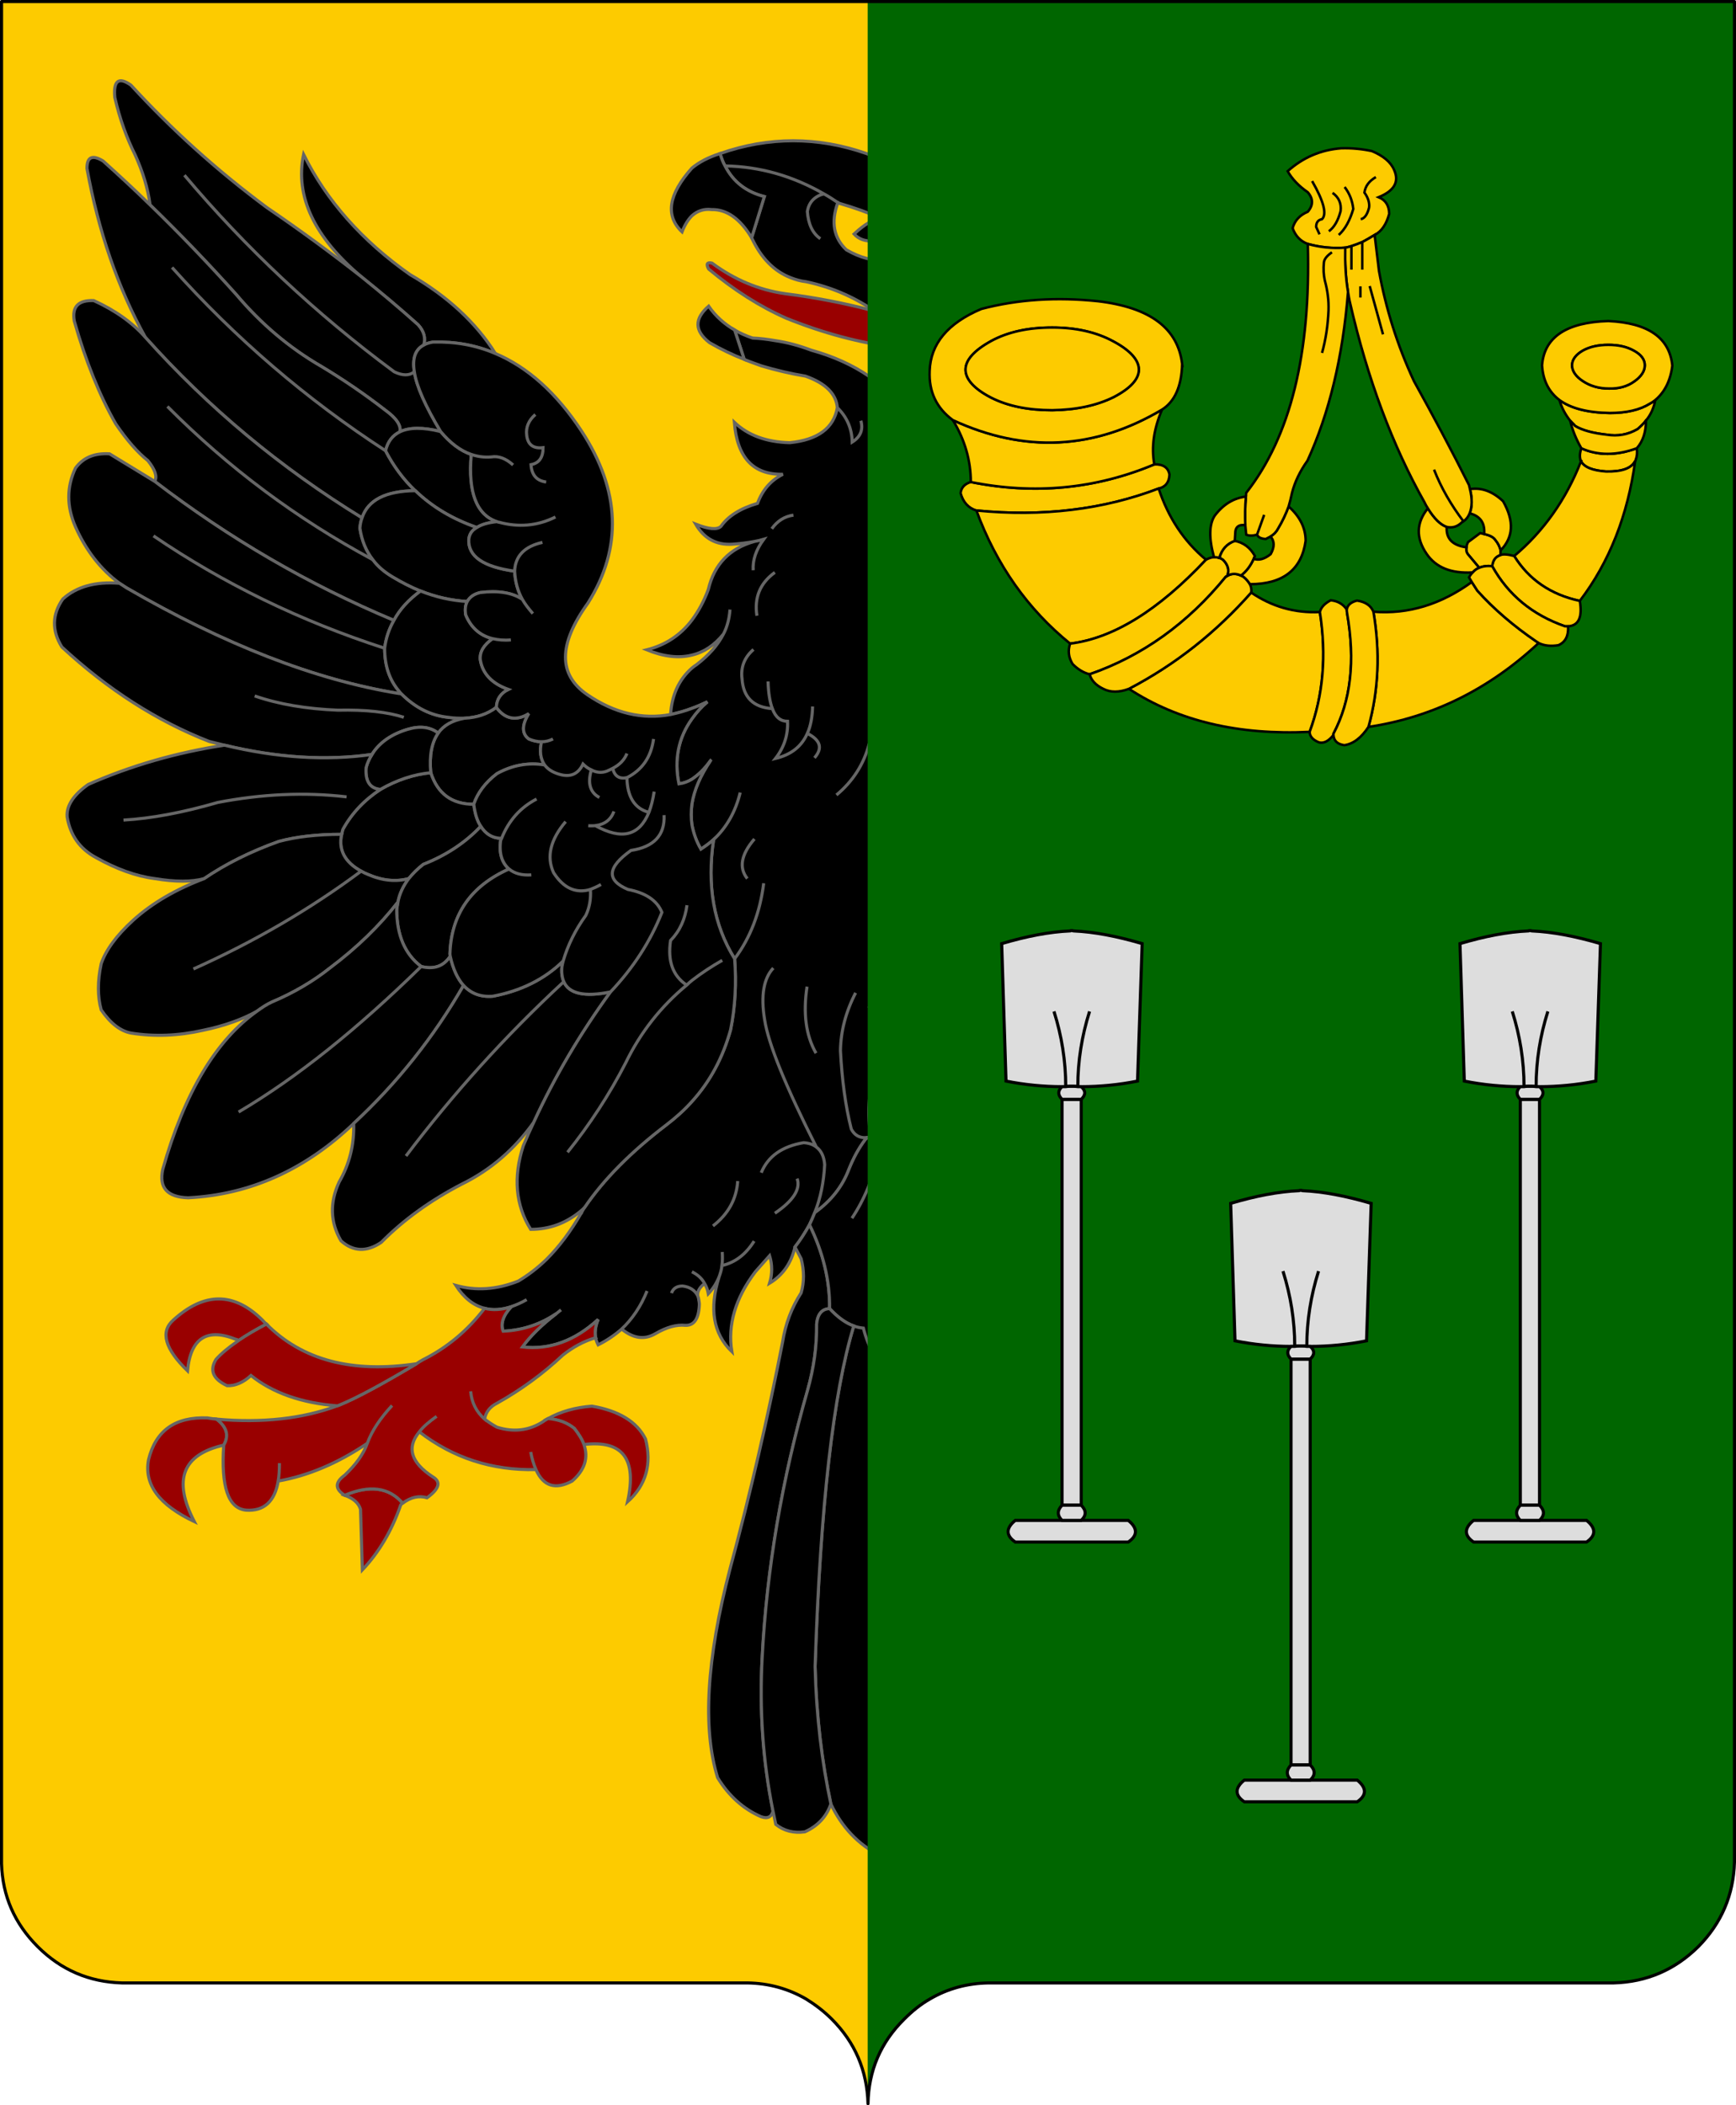 <?xml version="1.0" encoding="UTF-8" standalone="no"?>
<!-- Created with Inkscape (http://www.inkscape.org/) -->

<svg
   xmlns:dc="http://purl.org/dc/elements/1.1/"
   xmlns:cc="http://creativecommons.org/ns#"
   xmlns:rdf="http://www.w3.org/1999/02/22-rdf-syntax-ns#"
   xmlns:svg="http://www.w3.org/2000/svg"
   xmlns="http://www.w3.org/2000/svg"
   xmlns:xlink="http://www.w3.org/1999/xlink"
   xmlns:sodipodi="http://sodipodi.sourceforge.net/DTD/sodipodi-0.dtd"
   xmlns:inkscape="http://www.inkscape.org/namespaces/inkscape"
   version="1.0"
   width="561"
   height="680"
   id="svg5096"
   xml:space="preserve"
   inkscape:version="0.48.5 r10040"
   sodipodi:docname="CommunesBelgique-Colfontaine.svg"><sodipodi:namedview
     pagecolor="#ffffff"
     bordercolor="#666666"
     borderopacity="1"
     objecttolerance="10"
     gridtolerance="10"
     guidetolerance="10"
     inkscape:pageopacity="0"
     inkscape:pageshadow="2"
     inkscape:window-width="1600"
     inkscape:window-height="838"
     id="namedview109"
     showgrid="false"
     inkscape:zoom="0.98163059"
     inkscape:cx="643.08436"
     inkscape:cy="371.153"
     inkscape:window-x="-8"
     inkscape:window-y="-8"
     inkscape:window-maximized="1"
     inkscape:current-layer="g8286" /><defs
     id="defs6486">
	
						
					</defs><g
     transform="translate(-219.2,-160.203)"
     id="g5121">
				<path
   d="M 231.6,789.2 C 231.7,789.3 231.7,789.3 231.7,789.3 C 231.8,789.401 231.8,789.401 231.8,789.401 C 232,789.6 232.2,789.701 232.3,789.901 C 232.4,789.901 232.4,789.901 232.4,790.001 L 235.2,792.401 C 235.2,792.401 235.3,792.401 235.3,792.501 C 235.4,792.501 235.5,792.601 235.5,792.601 C 242.2,797.801 249.9,800.501 258.6,800.702 L 460.7,800.702 C 463.4,800.702 466,801.002 468.5,801.601 C 472.5,802.402 476.2,803.902 479.7,805.902 C 482.6,807.702 485.4,809.801 488,812.402 C 495.5,819.902 499.4,829.002 499.7,839.702 C 499.9,829.002 503.8,819.902 511.4,812.402 C 514,809.801 516.7,807.601 519.599,805.902 C 523.099,803.902 526.799,802.502 530.599,801.601 C 533.2,801.101 535.9,800.702 538.599,800.702 L 740.7,800.702 C 750.9,800.402 759.7,796.802 767,789.902 C 767.2,789.702 767.4,789.502 767.5,789.402 C 767.6,789.301 767.7,789.202 767.7,789.202 L 768,789.002 C 768.1,788.802 768.2,788.702 768.3,788.602 L 768.3,788.602 C 768.5,788.502 768.6,788.302 768.7,788.203 C 768.9,788.003 769,787.903 769.099,787.803 L 769.099,787.803 C 769.299,787.503 769.499,787.303 769.7,787.103 C 776.099,780.003 779.4,771.503 779.7,761.704 L 779.7,160.704 L 219.7,160.704 L 219.7,762.204 C 220,771.804 223.3,780.103 229.7,787.204 C 229.9,787.404 230.1,787.603 230.3,787.804 C 230.5,788.104 230.8,788.405 231,788.604 L 231.1,788.705 C 231.1,788.705 231.2,788.805 231.4,789.005 L 231.6,789.2 z "
   style="fill:#fdcb00"
   id="path5123" />
			</g><g
     transform="translate(528.411,-124.526)"
     id="g8286"><path
       d="M -11.311,169.02 C -8.511,163.42 -6.311,157.32 -4.711,150.42 C -4.211,145.02 -6.011,143.62 -9.911,146.32 C -23.011,160.72 -37.611,173.92 -53.911,186.02 C -64.511,193.22 -74.711,200.72 -84.511,208.42 C -90.711,213.42 -96.811,218.52 -102.711,223.82 C -104.611,226.02 -105.211,228.22 -104.411,230.42 C -101.81,231.82 -100.81,234.72 -101.511,238.92 C -99.911,240.32 -97.711,240.32 -95.011,238.92 C -69.511,220.12 -47.011,199.02 -27.311,175.52 C -47.011,199.02 -69.511,220.12 -95.011,238.92 C -97.711,240.32 -99.911,240.32 -101.511,238.92 C -102.211,243.72 -105.112,250.12 -110.011,258.32 C -104.211,256.92 -99.911,256.92 -96.811,258.42 C -97.311,256.32 -95.711,254.02 -92.112,251.42 C -85.412,246.12 -78.511,241.42 -71.412,237.32 C -61.112,231.32 -51.912,223.52 -43.912,214.02 C -35.012,204.12 -25.811,194.42 -16.112,185.12 C -15.411,179.72 -13.811,174.32 -11.311,169.02 z "
       style="stroke:#666666;stroke-opacity:1"
       id="path4930" /><path
       d="M -0.911,170.92 C -6.111,175.52 -11.211,180.22 -16.111,185.12 C -25.81,194.42 -35.01,204.12 -43.911,214.02 C -51.911,223.52 -61.111,231.32 -71.411,237.32 C -78.511,241.42 -85.411,246.12 -92.111,251.42 C -95.711,254.02 -97.31,256.32 -96.81,258.42 C -94.411,259.52 -92.911,261.62 -92.21,264.52 C -66.61,247.92 -43.61,228.12 -23.31,205.32 C -43.611,228.12 -66.611,247.92 -92.21,264.52 C -94.81,269.52 -98.01,273.82 -101.81,277.42 C -92.31,277.52 -86.51,280.42 -84.51,286.22 C -58.21,270.02 -34.91,250.62 -14.611,227.92 C -5.81,211.92 0.589,193.62 4.289,173.22 C 4.289,169.62 2.489,168.82 -0.911,170.92 z "
       style="stroke:#666666;stroke-opacity:1"
       id="path4932" /><path
       d="M 2.089,216.02 C -4.911,219.22 -10.511,223.22 -14.611,227.92 C -34.911,250.62 -58.211,270.02 -84.51,286.22 C -84.21,287.22 -84.01,288.32 -83.81,289.52 C -84.51,293.52 -85.911,296.92 -88.111,299.72 C -63.51,286.42 -41.411,269.92 -21.81,250.22 C -41.411,269.92 -63.51,286.42 -88.111,299.72 C -89.711,301.82 -91.911,303.72 -94.411,305.22 C -97.411,307.02 -100.411,308.52 -103.511,309.82 C -99.711,312.52 -96.811,315.72 -94.811,319.32 C -67.211,307.72 -41.511,292.72 -17.612,274.42 C -18.511,272.82 -17.712,270.62 -15.412,267.72 C -12.112,265.12 -8.712,261.12 -5.012,255.82 C 0.188,246.72 4.688,235.62 8.387,222.62 C 9.189,218.02 7.089,215.82 2.089,216.02 z "
       style="stroke:#666666;stroke-opacity:1"
       id="path4934" /><path
       d="M -3.011,265.52 L -17.612,274.42 C -41.511,292.72 -67.211,307.72 -94.811,319.32 C -93.311,322.12 -92.311,325.12 -91.811,328.32 C -64.711,319.52 -39.811,307.42 -17.211,292.02 C -39.811,307.42 -64.711,319.52 -91.811,328.32 C -91.912,334.02 -93.511,338.62 -96.511,342.22 L -96.411,342.92 C -69.411,338.42 -40.111,327.12 -8.511,308.72 C -7.711,308.32 -7.011,307.82 -6.211,307.32 C -0.111,302.82 4.589,296.72 7.989,289.12 C 10.888,282.52 10.888,276.22 7.989,270.12 C 5.489,266.72 1.889,265.22 -3.011,265.52 z "
       style="stroke:#666666;stroke-opacity:1"
       id="path4936" /><path
       d="M 12.389,327.92 C 15.69,322.62 15.589,317.42 12.089,312.42 C 7.69,308.42 1.589,306.72 -6.211,307.32 C -7.011,307.82 -7.711,308.32 -8.511,308.72 C -40.112,327.12 -69.411,338.42 -96.411,342.92 C -96.711,342.92 -97.011,343.02 -97.31,343.02 C -101.71,347.52 -106.81,350.02 -112.411,350.72 C -114.211,350.92 -116.011,350.92 -117.611,350.92 C -113.81,351.52 -111.01,353.22 -109.211,355.72 C -106.611,353.72 -103.311,353.32 -99.311,354.52 C -94.011,356.22 -90.211,358.82 -87.811,362.52 C -73.011,364.72 -57.112,363.72 -40.112,359.62 C -38.511,359.22 -36.912,358.82 -35.212,358.42 C -18.311,351.82 -2.411,341.62 12.389,327.92 z M -76.811,348.32 C -85.811,348.12 -92.811,348.92 -98.112,350.62 C -92.811,348.92 -85.811,348.12 -76.811,348.32 C -66.711,347.92 -57.711,346.42 -49.811,343.72 C -57.711,346.42 -66.711,347.92 -76.811,348.32 z "
       style="stroke:#666666;stroke-opacity:1"
       id="path4938" /><path
       d="M -102.711,223.82 C -96.811,218.52 -90.711,213.42 -84.511,208.42 C -69.211,195.62 -62.911,182.42 -65.711,168.82 C -73.111,183.72 -84.611,196.72 -100.111,207.62 C -112.211,214.62 -121.411,223.12 -127.611,233.12 C -121.411,230.42 -114.711,229.22 -107.51,229.42 C -106.31,229.52 -105.31,229.92 -104.41,230.42 C -105.211,228.22 -104.611,226.02 -102.711,223.82 z "
       style="stroke:#666666;stroke-opacity:1"
       id="path4940" /><path
       d="M -110.011,258.32 C -113.112,262.02 -116.411,264.52 -119.911,265.72 C -118.81,277.92 -121.511,285.22 -128.211,287.42 C -125.311,287.72 -123.211,288.32 -121.611,289.32 C -113.911,286.62 -107.31,282.72 -101.81,277.42 C -98.01,273.82 -94.81,269.52 -92.21,264.52 C -92.91,261.62 -94.41,259.52 -96.81,258.42 C -99.911,256.92 -104.211,256.92 -110.011,258.32 z "
       style="stroke:#666666;stroke-opacity:1"
       id="path4942" /><path
       d="M -121.611,289.32 C -120.111,290.22 -119.31,291.42 -119.111,293.12 C -118.81,298.62 -123.81,302.02 -133.911,303.42 C -134.111,306.82 -134.911,309.82 -136.411,312.52 C -133.011,310.32 -128.511,309.62 -122.711,310.32 C -120.711,310.82 -119.311,311.82 -118.611,313.22 C -113.51,312.92 -108.411,311.72 -103.51,309.82 C -100.41,308.52 -97.41,307.02 -94.41,305.22 C -91.91,303.72 -89.71,301.82 -88.11,299.72 C -85.91,296.92 -84.509,293.52 -83.809,289.52 C -84.009,288.32 -84.209,287.22 -84.509,286.22 C -86.509,280.42 -92.309,277.52 -101.809,277.42 C -107.311,282.72 -113.911,286.62 -121.611,289.32 z "
       style="stroke:#666666;stroke-opacity:1"
       id="path4944" /><path
       d="M -118.611,313.22 C -118.01,314.32 -117.81,315.72 -118.01,317.52 C -119.81,321.62 -122.71,324.22 -126.81,325.22 C -124.01,327.22 -122.611,329.42 -122.71,331.92 C -123.51,336.42 -126.61,339.72 -131.81,341.62 C -129.411,342.82 -128.111,344.72 -128.01,347.42 L -128.01,347.42 C -125.111,349.52 -121.71,350.72 -117.611,350.92 C -116.01,350.92 -114.211,350.92 -112.411,350.72 C -106.81,350.02 -101.711,347.52 -97.31,343.02 C -97.01,342.82 -96.81,342.52 -96.51,342.22 C -93.51,338.62 -91.91,334.02 -91.81,328.32 C -92.31,325.12 -93.31,322.12 -94.81,319.32 C -96.81,315.72 -99.71,312.52 -103.51,309.82 C -108.411,311.72 -113.511,312.92 -118.611,313.22 z "
       style="stroke:#666666;stroke-opacity:1"
       id="path4946" /><path
       d="M -78.411,386.82 C -81.211,381.72 -85.211,377.42 -90.511,373.92 C -95.911,370.82 -101.311,369.02 -106.811,368.52 C -108.912,375.32 -113.612,378.72 -120.711,378.72 C -121.111,381.72 -121.911,384.12 -123.011,385.82 C -118.011,391.12 -111.811,395.22 -104.411,398.02 C -102.511,399.42 -101.011,401.02 -99.711,402.72 C -95.611,403.82 -91.211,403.42 -86.611,401.42 C -85.81,401.12 -85.01,400.72 -84.31,400.32 C -79.01,397.42 -76.911,393.42 -78.01,388.42 C -78.111,387.82 -78.311,387.32 -78.411,386.82 z "
       style="stroke:#666666;stroke-opacity:1"
       id="path4948" /><path
       d="M -90.511,373.92 C -85.211,377.42 -81.211,381.72 -78.411,386.82 C -78.31,387.32 -78.111,387.82 -78.011,388.42 C -70.011,388.42 -63.311,389.22 -57.711,390.72 C -48.511,394.02 -40.511,398.02 -33.611,402.72 C -29.611,403.82 -24.31,403.82 -17.611,402.72 C -11.51,401.92 -5.211,399.62 1.389,395.92 C 6.49,393.02 9.69,388.72 10.69,382.82 C 10.99,379.22 8.69,375.72 3.889,372.32 C -9.911,366.22 -24.611,362.02 -40.111,359.62 C -57.111,363.72 -73.01,364.72 -87.81,362.52 C -87.01,363.92 -86.31,365.32 -85.911,366.92 C -85.611,371.22 -87.111,373.52 -90.511,373.92 z M -38.011,378.12 C -52.011,375.32 -65.911,374.72 -79.612,376.32 C -65.911,374.72 -52.011,375.32 -38.011,378.12 C -26.612,381.42 -16.411,383.32 -7.511,383.72 C -16.411,383.32 -26.611,381.42 -38.011,378.12 z "
       style="stroke:#666666;stroke-opacity:1"
       id="path4950" /><path
       d="M -90.511,373.92 C -87.112,373.52 -85.612,371.22 -85.911,366.92 C -86.31,365.32 -87.011,363.92 -87.81,362.52 C -90.21,358.82 -94.01,356.22 -99.31,354.52 C -103.31,353.32 -106.611,353.72 -109.21,355.72 C -107.01,358.72 -106.21,362.92 -106.81,368.52 C -101.311,369.02 -95.911,370.82 -90.511,373.92 z "
       style="stroke:#666666;stroke-opacity:1"
       id="path4952" /><path
       d="M -74.211,431.52 C -83.011,425.02 -90.311,417.92 -96.111,410.32 C -96.01,411.12 -95.911,411.92 -95.81,412.72 C -95.81,420.92 -98.411,427.12 -103.71,431.22 C -83.11,451.32 -63.51,467.02 -44.81,478.12 C -63.511,467.02 -83.111,451.32 -103.711,431.22 C -107.711,432.22 -110.911,431.02 -113.111,427.82 C -114.01,431.92 -115.411,435.12 -117.411,437.22 C -107.81,453.92 -96.011,468.72 -81.911,481.82 C -66.211,496.82 -48.31,504.82 -28.411,505.82 C -21.611,505.62 -18.911,502.52 -20.211,496.52 C -27.311,471.919 -37.411,454.92 -50.711,445.52 C -52.211,444.42 -53.811,443.42 -55.311,442.62 C -62.511,439.62 -68.811,435.92 -74.211,431.52 z "
       style="stroke:#666666;stroke-opacity:1"
       id="path4954" /><path
       d="M -96.111,410.32 C -90.31,417.92 -83.01,425.02 -74.211,431.52 C -68.811,435.92 -62.511,439.62 -55.311,442.62 C -53.811,443.42 -52.211,444.42 -50.711,445.52 C -45.811,448.22 -40.011,450.32 -33.211,451.72 C -25.311,453.52 -17.511,453.82 -10.011,452.72 C -6.612,452.02 -3.311,449.52 -0.311,445.22 C 0.789,440.82 0.789,435.82 -0.311,430.22 C -1.811,425.82 -5.311,421.22 -10.711,416.12 C -16.911,410.52 -24.611,406.02 -33.611,402.72 C -40.51,398.02 -48.51,394.02 -57.711,390.72 C -63.311,389.22 -70.011,388.42 -78.011,388.42 C -76.911,393.42 -79.011,397.42 -84.311,400.32 C -67.811,412.62 -49.711,423.12 -30.112,431.92 C -49.711,423.12 -67.811,412.62 -84.311,400.32 C -85.011,400.72 -85.811,401.12 -86.612,401.42 C -91.212,403.42 -95.612,403.82 -99.712,402.72 C -97.911,405.02 -96.711,407.62 -96.111,410.32 z "
       style="stroke:#666666;stroke-opacity:1"
       id="path4956" /><path
       d="M -103.711,431.22 C -98.411,427.12 -95.811,420.92 -95.811,412.72 C -95.912,411.92 -96.011,411.12 -96.112,410.32 C -96.712,407.62 -97.912,405.02 -99.712,402.72 C -101.012,401.02 -102.512,399.42 -104.412,398.02 C -111.811,395.22 -118.012,391.12 -123.012,385.82 C -124.512,388.22 -126.613,389.52 -129.512,389.72 L -129.412,390.32 C -128.811,394.52 -129.712,397.62 -132.112,399.52 C -119.811,405.02 -113.412,414.22 -113.011,427.02 C -113.011,427.32 -113.011,427.52 -113.112,427.82 C -110.911,431.02 -107.711,432.22 -103.711,431.22 z "
       style="stroke:#666666;stroke-opacity:1"
       id="path4958" /><path
       d="M -109.211,355.72 C -111.011,353.22 -113.811,351.52 -117.611,350.92 C -121.711,350.72 -125.111,349.52 -128.01,347.42 C -130.81,351.22 -134.31,351.92 -138.51,349.32 C -136.111,353.22 -136.111,355.92 -138.51,357.52 C -139.91,358.22 -141.31,358.52 -142.611,358.52 C -141.911,361.72 -142.31,364.22 -143.611,366.02 C -138.31,365.22 -133.111,366.02 -128.211,368.82 C -124.411,371.72 -121.911,375.02 -120.711,378.72 C -113.611,378.72 -108.911,375.32 -106.811,368.52 C -106.211,362.92 -107.011,358.72 -109.211,355.72 z "
       style="stroke:#666666;stroke-opacity:1"
       id="path4960" /><path
       d="M -178.311,354.42 C -178.412,353.02 -178.711,351.72 -178.912,350.32 C -179.412,347.92 -180.012,345.52 -180.712,343.12 C -183.712,336.42 -190.212,331.92 -200.312,329.52 C -205.113,329.12 -208.712,326.72 -211.312,322.52 C -215.113,316.22 -217.212,310.02 -217.613,303.92 C -210.512,311.52 -203.413,310.92 -196.213,302.12 C -200.613,304.12 -205.013,304.12 -209.313,301.82 C -212.713,297.42 -212.713,292.62 -209.313,287.52 C -203.513,281.12 -200.614,273.22 -200.813,264.02 C -196.414,264.32 -192.614,265.62 -189.313,267.72 C -190.114,264.32 -191.614,260.92 -193.813,257.42 C -195.614,254.52 -198.114,251.62 -200.914,248.72 C -198.114,251.62 -195.614,254.52 -193.813,257.42 C -191.114,251.02 -190.114,244.22 -190.713,237.22 C -193.113,236.32 -195.213,234.82 -197.313,232.72 C -195.213,234.82 -193.114,236.32 -190.713,237.22 C -188.813,237.92 -186.813,238.32 -184.613,238.22 C -185.812,226.22 -191.913,214.52 -202.913,203.12 C -196.013,203.02 -191.013,201.42 -187.913,198.52 C -193.113,198.72 -198.213,198.02 -203.413,196.32 C -216.812,187.92 -231.913,180.42 -248.413,174.12 C -264.213,168.62 -280.013,168.62 -295.713,174.12 C -295.313,175.52 -294.813,176.92 -294.113,178.12 C -282.913,178.32 -272.313,181.32 -262.213,187.12 C -260.713,187.92 -259.213,188.92 -257.713,189.92 L -257.613,189.92 C -257.513,190.02 -257.313,190.12 -257.113,190.22 C -252.313,191.62 -247.813,193.22 -243.513,195.12 C -241.013,196.22 -238.513,197.42 -236.213,198.82 C -235.613,199.12 -234.913,199.52 -234.213,200.02 C -232.113,201.32 -229.913,202.72 -227.913,204.22 C -226.113,205.62 -224.413,207.02 -222.812,208.52 C -219.613,209.32 -217.012,208.42 -214.913,205.92 C -217.013,208.42 -219.613,209.32 -222.812,208.52 C -224.413,207.02 -226.113,205.62 -227.913,204.22 C -232.113,209.42 -237.213,212.62 -243.213,213.72 C -237.213,212.62 -232.113,209.42 -227.913,204.22 C -229.913,202.72 -232.113,201.32 -234.213,200.02 C -235.313,203.52 -237.913,206.32 -242.213,208.42 C -246.213,208.92 -250.413,207.82 -254.913,205.22 C -259.013,201.32 -259.913,196.32 -257.713,190.12 C -257.713,190.02 -257.713,190.02 -257.713,190.02 L -257.713,189.92 C -259.213,188.92 -260.713,187.92 -262.213,187.12 C -265.313,188.02 -267.013,189.92 -267.513,192.82 C -267.213,196.92 -265.813,199.92 -263.313,201.62 C -265.813,199.92 -267.213,196.92 -267.513,192.82 C -267.013,189.92 -265.313,188.02 -262.213,187.12 C -272.313,181.32 -282.913,178.32 -294.113,178.12 C -291.513,183.22 -287.313,186.52 -281.413,188.02 L -285.513,201.32 C -282.513,207.82 -278.313,212.12 -272.913,214.22 C -271.413,214.82 -269.713,215.32 -267.913,215.52 C -260.013,217.22 -252.913,220.22 -246.513,224.52 C -246.413,224.62 -246.313,224.72 -246.114,224.92 C -241.513,229.02 -239.013,233.02 -238.614,236.82 C -238.513,237.02 -238.513,237.22 -238.513,237.42 C -237.813,242.62 -240.813,245.42 -247.513,246.12 C -252.913,242.42 -259.113,239.62 -266.313,237.62 C -270.013,236.22 -273.913,235.12 -278.113,234.52 C -280.413,234.12 -282.813,233.82 -285.213,233.72 C -287.313,233.02 -289.313,232.12 -291.013,231.12 L -287.913,240.62 C -286.013,241.42 -284.213,242.02 -282.313,242.72 C -277.613,244.12 -272.913,245.22 -268.113,246.02 C -261.613,248.32 -258.213,251.72 -257.813,256.22 C -254.813,259.12 -253.113,262.82 -253.013,267.32 C -250.313,265.62 -249.413,263.32 -250.213,260.42 C -249.413,263.32 -250.313,265.62 -253.013,267.32 C -253.113,262.82 -254.813,259.12 -257.813,256.22 C -259.013,262.82 -264.113,266.62 -273.213,267.52 C -280.813,267.32 -286.713,265.12 -291.113,260.92 C -290.213,272.32 -285.013,277.92 -275.413,277.72 C -279.213,279.62 -282.013,282.72 -283.613,287.12 C -289.113,288.72 -293.113,291.22 -295.413,294.52 C -296.613,295.72 -299.313,295.52 -303.613,293.82 C -300.913,298.42 -297.013,300.62 -291.813,300.32 C -289.113,300.12 -286.713,299.82 -284.613,299.42 C -283.513,299.22 -282.613,299.02 -281.613,298.72 C -284.113,302.12 -285.213,305.42 -285.013,308.72 C -285.213,305.42 -284.113,302.12 -281.613,298.72 C -282.613,299.02 -283.513,299.22 -284.613,299.42 C -292.613,301.62 -297.613,306.82 -299.513,314.92 C -300.913,318.72 -302.713,322.02 -304.813,324.82 C -308.513,329.72 -313.413,332.92 -319.413,334.42 C -314.013,336.62 -309.113,337.22 -304.813,336.12 C -300.913,335.22 -297.513,332.92 -294.613,329.32 C -293.413,327.02 -292.713,324.32 -292.513,321.42 C -292.713,324.32 -293.413,327.02 -294.613,329.32 C -296.513,333.02 -299.413,336.22 -303.313,339.22 C -303.813,339.52 -304.313,339.92 -304.813,340.32 C -309.013,344.02 -311.313,349.02 -311.713,355.32 C -309.413,354.82 -307.113,354.22 -304.813,353.32 C -303.113,352.72 -301.513,352.02 -299.813,351.22 C -301.813,352.92 -303.413,354.72 -304.813,356.72 C -309.213,362.82 -310.613,369.92 -309.013,377.72 C -307.513,377.52 -306.113,377.02 -304.813,376.22 C -302.713,374.82 -300.713,372.92 -298.813,370.22 C -298.713,370.12 -298.613,369.92 -298.513,369.82 C -298.613,369.92 -298.713,370.12 -298.813,370.22 C -302.113,375.12 -304.113,379.72 -304.813,384.22 C -305.113,386.52 -305.113,388.72 -304.813,390.92 C -304.313,393.62 -303.413,396.22 -301.913,398.82 C -300.413,397.82 -299.013,396.82 -297.813,395.72 C -293.613,391.82 -290.713,386.72 -289.213,380.52 C -290.713,386.72 -293.613,391.82 -297.813,395.72 C -300.013,410.52 -297.813,423.32 -291.013,434.22 C -285.913,427.42 -282.813,419.32 -281.613,409.82 C -282.813,419.32 -285.913,427.42 -291.013,434.22 C -290.413,442.02 -290.813,449.72 -292.313,457.12 C -294.813,466.12 -298.913,473.82 -304.813,480.32 C -307.213,483.02 -310.013,485.52 -313.013,487.82 C -324.713,496.72 -333.413,505.62 -339.413,514.42 C -339.813,515.021 -340.213,515.62 -340.513,516.32 C -340.613,516.32 -340.613,516.42 -340.613,516.42 C -344.013,522.32 -347.713,527.221 -351.813,531.32 C -354.713,534.12 -357.713,536.42 -360.913,538.32 C -367.913,541.12 -374.713,541.52 -381.113,539.72 C -378.513,543.72 -375.413,546.22 -371.813,547.119 C -369.213,547.819 -366.313,547.619 -363.213,546.619 C -361.613,546.019 -359.913,545.319 -358.213,544.319 C -359.913,545.319 -361.613,546.019 -363.213,546.619 C -365.913,549.519 -366.713,552.22 -365.813,554.519 C -359.313,554.219 -353.613,552.219 -348.613,548.819 C -348.113,548.419 -347.613,548.019 -347.113,547.619 C -347.613,548.019 -348.113,548.419 -348.613,548.819 C -353.313,552.419 -357.013,556.019 -359.613,559.619 C -350.813,560.619 -342.613,557.619 -335.113,550.72 C -335.913,552.619 -336.213,554.419 -336.013,556.119 C -336.013,556.319 -336.013,556.419 -335.913,556.619 C -335.813,557.419 -335.513,558.119 -335.113,558.919 C -332.313,557.52 -329.813,555.819 -327.513,553.819 C -324.113,550.619 -321.313,546.519 -319.313,541.519 C -321.313,546.519 -324.113,550.619 -327.513,553.819 C -323.813,556.819 -320.213,557.419 -316.613,555.319 C -313.013,553.219 -309.813,552.319 -306.913,552.619 C -304.113,552.72 -302.613,550.519 -302.413,546.019 C -302.413,545.619 -302.413,545.219 -302.513,544.819 C -302.613,544.119 -302.713,543.619 -302.913,543.119 C -303.813,541.319 -305.413,540.22 -307.813,539.919 C -309.713,539.919 -310.913,540.72 -311.413,542.22 C -310.913,540.72 -309.713,539.919 -307.813,539.919 C -305.413,540.22 -303.813,541.319 -302.913,543.119 C -303.113,541.72 -302.313,540.319 -300.713,539.119 C -301.613,537.419 -303.013,536.22 -304.813,535.319 C -303.013,536.219 -301.613,537.419 -300.713,539.119 C -300.113,540.119 -299.713,541.22 -299.513,542.419 C -297.913,540.72 -296.813,538.919 -296.013,536.919 C -295.613,535.819 -295.213,534.52 -295.113,533.319 C -294.913,531.919 -294.913,530.419 -295.013,528.919 C -294.913,530.419 -294.913,531.919 -295.113,533.319 C -290.813,532.319 -287.413,529.719 -284.713,525.419 C -287.413,529.72 -290.813,532.319 -295.113,533.319 C -295.213,534.519 -295.613,535.819 -296.013,536.919 C -299.313,547.319 -297.913,555.319 -291.913,561.119 C -293.313,552.519 -290.813,543.919 -284.313,535.319 L -279.713,530.119 C -278.813,533.019 -278.813,536.019 -279.713,539.019 C -275.413,536.418 -272.713,532.519 -271.513,527.319 C -269.713,525.019 -268.213,522.619 -266.813,520.119 C -266.213,518.819 -265.613,517.519 -265.113,516.22 C -263.213,511.419 -262.213,506.32 -261.913,500.72 C -262.113,498.119 -263.013,496.22 -264.613,495.02 C -265.613,494.22 -267.013,493.72 -268.713,493.62 C -275.713,494.82 -280.213,498.02 -282.413,503.32 C -280.213,498.02 -275.713,494.82 -268.713,493.62 C -267.013,493.721 -265.613,494.221 -264.613,495.02 C -274.513,475.419 -280.113,461.72 -281.313,453.92 C -282.613,446.12 -281.613,440.52 -278.513,437.22 C -281.613,440.52 -282.613,446.12 -281.313,453.92 C -280.113,461.72 -274.513,475.42 -264.613,495.02 C -263.013,496.22 -262.113,498.12 -261.913,500.72 C -262.213,506.32 -263.213,511.419 -265.113,516.22 C -259.813,512.419 -256.213,507.82 -254.113,502.32 C -252.713,498.82 -251.013,495.52 -248.713,492.52 L -248.813,492.02 C -250.813,492.02 -252.313,491.12 -253.313,489.22 C -255.213,481.72 -256.313,473.32 -256.813,463.92 C -256.713,457.62 -255.113,451.42 -251.913,445.22 C -255.113,451.42 -256.713,457.62 -256.813,463.92 C -256.313,473.32 -255.213,481.72 -253.313,489.22 C -252.313,491.119 -250.813,492.02 -248.813,492.02 C -248.513,491.919 -248.113,491.919 -247.813,491.919 C -247.513,491.72 -247.213,491.619 -246.913,491.52 C -248.713,482.12 -247.213,472.82 -242.513,463.42 C -247.213,472.82 -248.713,482.12 -246.913,491.52 C -244.812,490.62 -242.613,491.12 -240.413,492.82 C -238.113,486.72 -236.913,479.92 -236.613,472.22 C -236.913,479.919 -238.113,486.72 -240.413,492.82 C -237.913,497.72 -236.613,502.52 -236.513,507.32 C -234.713,513.52 -231.813,518.32 -227.713,521.62 C -222.313,527.02 -218.313,532.52 -215.613,538.12 C -214.913,534.62 -213.413,533.42 -211.213,534.42 C -213.913,525.721 -215.413,515.82 -215.613,504.92 C -215.413,515.82 -213.913,525.721 -211.213,534.42 C -210.713,535.92 -210.213,537.42 -209.713,538.92 C -208.913,537.721 -208.313,536.521 -207.713,535.32 C -205.613,530.22 -204.913,524.02 -205.913,516.72 C -204.913,524.02 -205.613,530.22 -207.713,535.32 C -201.113,543.92 -198.513,552.52 -199.913,561.12 C -193.913,555.32 -192.613,547.32 -195.812,536.92 C -196.812,534.521 -197.113,531.82 -196.712,528.92 C -197.112,531.82 -196.812,534.521 -195.812,536.92 C -195.113,538.92 -193.913,540.721 -192.312,542.42 C -192.113,541.221 -191.712,540.12 -191.113,539.12 C -190.213,537.42 -188.812,536.221 -187.113,535.32 C -188.812,536.22 -190.213,537.42 -191.113,539.12 C -189.512,540.32 -188.713,541.721 -188.812,543.12 C -188.113,541.32 -186.413,540.221 -184.113,539.92 C -182.113,539.92 -180.913,540.721 -180.413,542.221 C -180.913,540.721 -182.113,539.92 -184.113,539.92 C -186.413,540.221 -188.113,541.32 -188.812,543.12 C -189.113,543.62 -189.212,544.12 -189.312,544.82 C -189.413,545.22 -189.413,545.62 -189.413,546.02 C -189.213,550.52 -187.713,552.72 -184.913,552.62 C -182.113,552.32 -178.812,553.221 -175.213,555.32 C -171.713,557.42 -168.113,556.82 -164.313,553.82 C -167.813,550.62 -170.614,546.52 -172.513,541.52 C -170.614,546.52 -167.813,550.62 -164.313,553.82 C -162.114,555.82 -159.614,557.52 -156.713,558.92 C -156.313,558.12 -156.113,557.42 -155.913,556.62 C -155.812,556.42 -155.812,556.32 -155.812,556.12 C -155.613,554.42 -155.913,552.62 -156.712,550.721 C -149.212,557.62 -141.112,560.62 -132.212,559.62 C -134.812,556.02 -138.612,552.42 -143.212,548.82 C -143.712,548.42 -144.212,548.02 -144.712,547.62 C -144.212,548.02 -143.712,548.42 -143.212,548.82 C -138.212,552.22 -132.512,554.22 -126.012,554.52 C -125.012,552.22 -125.912,549.52 -128.613,546.62 C -130.213,546.02 -131.913,545.32 -133.613,544.32 C -131.913,545.32 -130.213,546.02 -128.613,546.62 C -125.512,547.62 -122.613,547.82 -120.012,547.12 C -116.412,546.221 -113.312,543.721 -110.613,539.721 C -117.113,541.521 -123.713,541.021 -130.512,538.12 C -135.512,535.32 -140.113,531.221 -144.212,525.721 L -144.212,525.721 C -148.312,521.62 -152.012,516.62 -155.312,510.821 C -155.413,510.721 -155.413,510.721 -155.413,510.621 C -155.812,510.021 -156.213,509.421 -156.613,508.821 C -162.413,500.221 -170.812,491.621 -181.913,483.021 C -182.213,482.721 -182.613,482.42 -182.913,482.221 C -186.013,479.92 -188.812,477.42 -191.213,474.721 C -188.813,477.42 -186.013,479.92 -182.913,482.221 C -182.613,482.42 -182.213,482.721 -181.913,483.021 C -183.812,479.821 -185.613,476.42 -187.113,472.821 C -185.613,476.421 -183.812,479.821 -181.913,483.021 C -170.812,491.621 -162.413,500.221 -156.613,508.821 C -156.113,509.321 -155.512,509.821 -154.913,510.321 C -150.312,514.121 -145.113,516.021 -139.113,516.021 C -134.213,508.221 -133.413,499.221 -136.713,488.92 C -137.813,486.42 -138.913,483.92 -140.113,481.42 C -146.913,466.62 -155.213,452.72 -164.812,439.32 C -172.212,431.62 -177.712,423.02 -181.413,413.52 C -179.913,409.72 -176.213,407.22 -170.413,406.22 C -163.613,403.22 -163.913,399.02 -171.413,393.72 C -176.113,392.92 -179.213,391.22 -180.913,388.42 C -181.113,389.22 -181.312,389.82 -181.613,390.52 C -180.512,394.22 -180.512,397.22 -181.613,399.42 C -184.812,399.32 -187.812,398.22 -190.613,396.22 C -190.113,401.42 -189.913,406.42 -190.312,411.32 C -190.613,416.52 -191.512,421.52 -192.812,426.32 C -193.312,428.72 -193.312,431.02 -192.812,433.32 C -192.012,439.92 -192.613,445.82 -194.413,451.02 C -192.613,458.72 -190.213,465.82 -187.312,472.32 C -190.212,465.82 -192.613,458.72 -194.413,451.02 C -194.812,452.12 -195.312,453.12 -195.812,454.22 C -198.712,445.02 -203.512,435.92 -210.312,426.82 C -203.512,435.92 -198.712,445.02 -195.812,454.22 C -195.312,453.12 -194.812,452.12 -194.413,451.02 C -192.613,445.82 -192.013,439.92 -192.812,433.32 C -193.312,431.02 -193.312,428.72 -192.812,426.32 C -191.512,421.52 -190.613,416.52 -190.312,411.32 C -189.913,406.42 -190.113,401.42 -190.613,396.22 C -192.113,395.02 -193.613,393.52 -194.913,391.72 C -193.613,393.52 -192.113,395.02 -190.613,396.22 C -187.812,398.22 -184.812,399.32 -181.613,399.42 C -180.512,397.22 -180.512,394.22 -181.613,390.52 C -186.312,387.32 -189.512,383.22 -191.113,377.92 C -192.713,376.02 -194.512,373.22 -196.312,369.42 C -196.913,365.22 -199.613,360.82 -204.712,356.22 C -206.012,358.92 -208.812,360.72 -213.112,361.72 C -214.511,364.72 -217.311,367.72 -221.412,370.72 C -220.112,366.22 -220.912,361.72 -224.112,357.22 C -220.912,361.72 -220.112,366.22 -221.412,370.72 C -217.311,367.72 -214.512,364.72 -213.112,361.72 C -211.011,357.22 -211.712,352.82 -215.311,348.32 C -211.711,352.82 -211.011,357.22 -213.112,361.72 C -208.811,360.72 -206.011,358.92 -204.712,356.22 C -203.312,353.22 -203.712,349.12 -205.912,343.82 C -203.712,349.12 -203.311,353.22 -204.712,356.22 C -199.612,360.82 -196.912,365.22 -196.312,369.42 C -194.512,373.22 -192.712,376.02 -191.113,377.92 C -189.512,383.22 -186.312,387.32 -181.613,390.52 C -181.312,389.82 -181.113,389.22 -180.913,388.42 C -180.413,386.12 -180.613,383.62 -181.613,380.82 C -183.913,375.92 -185.312,370.02 -185.812,363.22 C -186.613,358.52 -188.113,353.72 -190.712,348.62 C -194.312,342.82 -200.612,338.62 -209.312,335.92 C -200.613,338.62 -194.312,342.82 -190.712,348.62 C -188.112,353.72 -186.612,358.52 -185.812,363.22 C -184.012,369.32 -181.613,373.92 -178.613,376.82 C -177.413,378.02 -176.113,378.92 -174.613,379.62 C -171.812,375.92 -171.213,372.82 -172.812,370.22 C -173.413,369.32 -173.913,368.42 -174.413,367.52 C -176.411,363.72 -177.711,359.32 -178.311,354.42 z M -169.711,462.12 C -164.411,472.52 -158.211,482.12 -150.911,491.02 C -158.211,482.12 -164.411,472.52 -169.711,462.12 C -174.611,452.32 -181.211,443.92 -189.411,437.12 C -190.111,436.62 -190.611,436.12 -191.211,435.72 C -190.611,436.12 -190.111,436.62 -189.411,437.12 C -185.111,434.22 -183.31,429.32 -184.31,422.72 C -187.21,419.72 -189.01,415.82 -189.611,411.32 C -189.01,415.82 -187.211,419.72 -184.31,422.72 C -183.31,429.32 -185.111,434.22 -189.411,437.12 C -181.211,443.92 -174.611,452.32 -169.711,462.12 z M -238.311,222.62 C -232.612,226.42 -229.412,230.32 -229.011,234.22 C -228.612,238.32 -228.811,242.12 -229.911,245.62 C -231.611,250.42 -233.911,254.22 -236.911,256.82 C -233.911,254.22 -231.611,250.42 -229.911,245.62 C -228.81,242.12 -228.611,238.32 -229.011,234.22 C -229.411,230.32 -232.611,226.42 -238.311,222.62 z M -278.011,309.42 C -282.811,312.92 -284.711,317.52 -283.811,323.42 C -284.711,317.52 -282.811,312.92 -278.011,309.42 z M -272.011,290.92 C -274.911,291.32 -277.211,292.82 -279.011,295.32 C -277.211,292.82 -274.911,291.32 -272.011,290.92 z M -211.011,263.52 C -209.911,265.82 -209.711,267.82 -210.411,269.52 C -207.111,268.12 -205.211,265.72 -204.81,262.42 C -205.21,265.72 -207.111,268.12 -210.411,269.52 C -209.711,267.82 -209.911,265.82 -211.011,263.52 z M -219.911,279.52 C -218.711,282.62 -218.711,285.52 -219.911,288.32 C -216.111,286.22 -213.511,283.42 -212.31,280.02 C -213.51,283.42 -216.111,286.22 -219.911,288.32 C -218.711,285.52 -218.711,282.62 -219.911,279.52 z M -238.711,289.72 C -234.211,288.72 -231.011,286.62 -229.111,283.52 C -231.011,286.62 -234.211,288.72 -238.711,289.72 C -237.811,287.82 -237.811,285.92 -238.711,284.02 C -237.811,285.92 -237.811,287.82 -238.711,289.72 z M -209.111,372.32 C -202.411,377.82 -199.81,383.52 -201.411,389.52 C -203.211,387.22 -205.711,386.22 -208.81,386.12 C -205.21,390.42 -204.111,394.42 -205.51,398.02 C -204.111,394.42 -205.21,390.42 -208.81,386.12 C -205.71,386.22 -203.21,387.22 -201.411,389.52 C -199.811,383.52 -202.411,377.82 -209.111,372.32 z M -238.711,369.52 C -243.611,377.22 -243.111,382.32 -237.011,384.92 C -243.111,382.32 -243.611,377.22 -238.711,369.52 z M -247.511,364.72 C -249.211,371.32 -252.811,376.92 -258.111,381.32 C -252.811,376.92 -249.211,371.32 -247.511,364.72 z M -267.511,361.42 C -263.211,363.62 -262.511,366.22 -265.211,369.32 C -262.511,366.22 -263.211,363.62 -267.511,361.42 C -269.411,365.72 -272.811,368.32 -277.811,369.52 C -275.011,365.92 -273.711,361.92 -273.911,357.52 C -276.111,357.52 -277.811,356.22 -278.811,353.42 C -284.911,353.02 -288.211,349.82 -288.611,343.82 C -289.111,340.02 -287.811,336.82 -284.911,334.32 C -287.811,336.82 -289.111,340.02 -288.611,343.82 C -288.211,349.82 -284.911,353.02 -278.811,353.42 C -279.611,351.32 -280.111,348.42 -280.211,344.62 C -280.111,348.42 -279.611,351.32 -278.811,353.42 C -277.811,356.22 -276.111,357.52 -273.911,357.52 C -273.711,361.92 -275.011,365.92 -277.811,369.52 C -272.811,368.32 -269.411,365.72 -267.511,361.42 C -266.411,359.02 -265.911,356.12 -265.811,352.72 C -265.911,356.12 -266.411,359.02 -267.511,361.42 z M -233.111,429.62 C -232.111,433.82 -232.611,437.42 -234.411,440.52 C -232.611,437.42 -232.111,433.82 -233.111,429.62 z M -221.611,426.32 C -218.111,430.72 -216.911,434.92 -218.411,438.82 C -215.211,439.72 -213.011,442.22 -211.611,446.52 C -210.211,450.72 -210.111,455.72 -211.111,461.42 C -212.51,465.42 -214.81,469.42 -218.111,473.52 C -214.81,469.419 -212.51,465.419 -211.111,461.42 C -210.111,455.72 -210.211,450.72 -211.611,446.52 C -213.01,442.22 -215.211,439.72 -218.411,438.82 C -218.81,439.92 -219.411,441.02 -220.31,442.12 C -219.411,441.02 -218.81,439.92 -218.411,438.82 C -216.911,434.92 -218.111,430.72 -221.611,426.32 z M -226.011,372.72 C -233.612,381.72 -233.211,386.72 -225.112,387.82 C -233.211,386.72 -233.611,381.72 -226.011,372.72 z M -284.611,395.52 C -288.911,400.52 -289.711,404.82 -286.911,408.32 C -289.711,404.82 -288.911,400.52 -284.611,395.52 z M -290.011,506.02 C -290.411,511.82 -293.011,516.62 -298.011,520.52 C -293.011,516.62 -290.411,511.82 -290.011,506.02 z M -270.811,505.22 C -269.611,508.619 -272.111,512.419 -278.011,516.419 C -272.111,512.42 -269.611,508.62 -270.811,505.22 z M -202.211,461.02 C -207.311,466.419 -210.311,472.32 -211.411,478.72 C -218.211,489.419 -222.411,500.32 -224.111,511.619 C -227.111,509.419 -228.911,505.119 -229.611,498.819 C -228.911,505.119 -227.111,509.419 -224.111,511.619 C -222.411,500.319 -218.211,489.419 -211.411,478.72 C -210.311,472.32 -207.311,466.42 -202.211,461.02 z M -201.811,478.92 C -200.311,477.42 -199.211,475.82 -198.612,474.021 C -198.112,472.42 -198.011,470.721 -198.112,468.92 C -198.011,470.721 -198.112,472.42 -198.612,474.021 C -195.311,483.021 -190.712,488.821 -184.811,491.321 C -190.711,488.821 -195.311,483.021 -198.612,474.021 C -199.211,475.82 -200.311,477.42 -201.811,478.92 z M -226.611,445.72 C -227.51,449.92 -229.911,452.82 -233.911,454.52 C -229.911,452.82 -227.511,449.92 -226.611,445.72 C -226.31,443.62 -227.211,441.82 -229.411,440.42 C -227.211,441.82 -226.311,443.62 -226.611,445.72 z M -267.611,443.22 C -268.911,451.82 -268.011,458.92 -264.711,464.72 C -268.011,458.92 -268.911,451.82 -267.611,443.22 z M -243.211,438.72 C -242.211,443.82 -243.711,447.72 -247.811,450.22 C -243.711,447.72 -242.211,443.82 -243.211,438.72 z "
       style="stroke:#666666;stroke-opacity:1"
       id="path4962" /><path
       d="M -149.611,429.32 C -149.411,429.82 -149.31,430.42 -149.111,431.02 C -149.01,433.02 -149.211,434.72 -149.81,436.02 C -131.01,453.42 -114.01,472.12 -98.81,492.32 C -114.01,472.12 -131.01,453.42 -149.81,436.02 C -151.611,439.82 -156.611,441.02 -164.81,439.32 C -155.21,452.72 -146.911,466.62 -140.111,481.42 C -133.911,490.12 -126.211,496.82 -116.81,501.42 C -106.81,506.521 -98.111,512.82 -90.81,520.221 C -86.111,523.42 -81.71,523.221 -77.71,519.721 C -74.31,513.721 -74.11,507.42 -77.21,500.721 C -80.51,495.021 -82.11,488.721 -81.91,481.821 C -96.01,468.721 -107.809,453.921 -117.41,437.221 C -119.71,439.821 -122.91,441.021 -126.809,440.721 C -135.911,438.92 -143.611,435.22 -149.611,429.32 z "
       style="stroke:#666666;stroke-opacity:1"
       id="path4964" /><path
       d="M -236.511,199.22 L -236.211,198.82 C -238.511,197.42 -241.011,196.22 -243.511,195.12 C -246.112,195.22 -249.011,196.92 -252.411,200.12 C -249.411,203.42 -244.011,203.12 -236.511,199.22 z "
       style="stroke:#666666;stroke-opacity:1"
       id="path4966" /><path
       d="M -238.611,236.82 C -239.01,233.02 -241.51,229.02 -246.111,224.92 C -255.611,222.42 -265.01,220.62 -274.51,219.42 C -283.11,218.22 -291.01,214.92 -298.31,209.52 C -299.91,209.12 -300.31,209.82 -299.41,211.42 C -291.11,218.32 -282.71,223.62 -274.31,227.32 C -262.411,232.12 -250.511,235.32 -238.611,236.82 z "
       style="fill:#990000;stroke:#666666;stroke-opacity:1"
       id="path4968" /><path
       d="M -295.711,174.12 C -299.511,175.32 -302.511,176.92 -304.811,178.82 C -312.411,187.32 -313.511,194.22 -308.011,199.42 C -307.111,197.12 -306.011,195.42 -304.811,194.22 C -303.011,192.62 -300.911,191.92 -298.411,192.22 C -293.511,192.12 -289.211,195.22 -285.511,201.32 L -281.411,188.02 C -287.311,186.52 -291.511,183.22 -294.111,178.12 C -294.811,176.92 -295.311,175.52 -295.711,174.12 z "
       style="fill:#000000;stroke:#666666;stroke-opacity:1"
       id="path4970" /><path
       d="M -291.011,231.12 C -294.411,229.12 -297.211,226.62 -299.411,223.42 C -304.111,227.52 -304.011,231.42 -299.111,235.22 C -295.511,237.32 -291.711,239.12 -287.911,240.62 L -291.011,231.12 z "
       style="fill:#000000;stroke:#666666;stroke-opacity:1"
       id="path4972" /><path
       d="M -411.511,214.02 C -405.311,219.02 -399.211,224.12 -393.311,229.42 C -391.311,231.62 -390.811,233.82 -391.511,236.02 C -390.711,235.52 -389.711,235.22 -388.511,235.02 C -381.311,234.82 -374.611,236.02 -368.311,238.72 C -374.611,228.72 -383.811,220.22 -395.911,213.22 C -411.411,202.32 -422.911,189.32 -430.311,174.42 C -433.111,188.02 -426.811,201.22 -411.511,214.02 z "
       style="stroke:#666666;stroke-opacity:1"
       id="path4974" /><path
       d="M -393.311,229.42 C -399.211,224.12 -405.311,219.02 -411.511,214.02 C -421.311,206.32 -431.511,198.82 -442.111,191.62 C -458.411,179.52 -473.011,166.32 -486.111,152.02 C -490.111,149.22 -491.811,150.62 -491.311,156.02 C -489.711,162.92 -487.511,169.02 -484.711,174.62 C -482.311,179.92 -480.611,185.32 -479.911,190.72 C -470.311,200.02 -461.011,209.72 -452.111,219.62 C -444.111,229.12 -434.911,236.92 -424.511,242.92 C -417.511,247.12 -410.611,251.82 -403.911,257.02 C -400.311,259.62 -398.711,262.02 -399.211,264.02 C -396.111,262.52 -391.711,262.52 -386.011,263.92 C -390.911,255.72 -393.811,249.32 -394.511,244.62 C -396.111,245.92 -398.311,245.92 -401.011,244.62 C -426.411,225.82 -449.011,204.62 -468.811,181.12 C -449.011,204.62 -426.411,225.82 -401.011,244.62 C -398.311,245.92 -396.111,245.92 -394.511,244.62 C -395.211,240.32 -394.211,237.42 -391.511,236.02 C -390.811,233.82 -391.311,231.62 -393.311,229.42 z "
       style="stroke:#666666;stroke-opacity:1"
       id="path4976" /><path
       d="M -479.911,190.72 C -484.911,185.82 -490.011,181.12 -495.111,176.52 C -498.611,174.42 -500.311,175.22 -500.311,178.92 C -496.611,199.22 -490.311,217.52 -481.411,233.52 C -461.111,256.22 -437.811,275.62 -411.411,291.82 C -409.511,286.02 -403.711,283.12 -394.211,283.02 C -398.011,279.42 -401.211,275.12 -403.811,270.12 C -429.411,253.52 -452.411,233.72 -472.811,210.92 C -452.411,233.72 -429.411,253.52 -403.811,270.12 C -403.111,267.22 -401.611,265.22 -399.211,264.02 C -398.711,262.02 -400.311,259.62 -403.911,257.02 C -410.611,251.82 -417.511,247.12 -424.511,242.92 C -434.911,236.92 -444.111,229.12 -452.111,219.62 C -461.011,209.72 -470.311,200.02 -479.911,190.72 z "
       style="stroke:#666666;stroke-opacity:1"
       id="path4978" /><path
       d="M -498.111,221.62 C -503.111,221.42 -505.211,223.62 -504.411,228.22 C -500.711,241.22 -496.211,252.32 -491.011,261.42 C -487.411,266.72 -483.911,270.72 -480.611,273.32 C -478.311,276.22 -477.511,278.42 -478.411,280.02 C -454.511,298.32 -428.811,313.32 -401.111,324.92 C -399.211,321.32 -396.311,318.22 -392.511,315.42 C -395.511,314.22 -398.611,312.62 -401.611,310.82 C -404.111,309.32 -406.311,307.52 -407.911,305.32 C -432.511,292.12 -454.611,275.62 -474.311,255.82 C -454.611,275.62 -432.511,292.12 -407.911,305.32 C -410.111,302.52 -411.511,299.12 -412.111,295.12 C -412.011,293.92 -411.811,292.82 -411.411,291.82 C -437.811,275.62 -461.111,256.22 -481.411,233.52 C -485.511,228.82 -491.111,224.82 -498.111,221.62 z "
       style="stroke:#666666;stroke-opacity:1"
       id="path4980" /><path
       d="M -478.411,280.02 L -493.011,271.12 C -497.911,270.82 -501.511,272.32 -504.011,275.72 C -506.911,281.82 -506.911,288.12 -504.011,294.72 C -500.611,302.32 -495.911,308.42 -489.811,312.92 C -489.011,313.42 -488.311,313.92 -487.511,314.42 C -455.911,332.72 -426.611,344.12 -399.611,348.52 L -399.411,347.82 C -402.511,344.22 -404.111,339.62 -404.111,333.92 C -431.311,325.12 -456.211,313.02 -478.811,297.62 C -456.211,313.02 -431.311,325.12 -404.111,333.92 C -403.711,330.72 -402.711,327.72 -401.111,324.92 C -428.811,313.32 -454.511,298.32 -478.411,280.02 z "
       style="stroke:#666666;stroke-opacity:1"
       id="path4982" /><path
       d="M -489.811,312.92 C -497.611,312.32 -503.711,314.02 -508.111,318.02 C -511.611,323.02 -511.711,328.22 -508.411,333.52 C -493.611,347.22 -477.711,357.42 -460.811,364.02 C -459.111,364.42 -457.511,364.82 -455.911,365.22 C -438.911,369.32 -423.011,370.32 -408.211,368.22 C -405.811,364.42 -402.011,361.72 -396.711,360.12 C -392.711,358.92 -389.411,359.32 -386.811,361.32 C -385.011,358.82 -382.211,357.22 -378.311,356.52 C -380.011,356.52 -381.711,356.52 -383.611,356.22 C -389.211,355.62 -394.211,353.12 -398.711,348.62 C -399.011,348.62 -399.311,348.52 -399.611,348.52 C -426.611,344.12 -455.911,332.72 -487.511,314.42 C -488.311,313.92 -489.011,313.42 -489.811,312.92 z M -419.211,353.92 C -410.211,353.72 -403.111,354.52 -397.911,356.22 C -403.111,354.52 -410.211,353.72 -419.211,353.92 C -429.311,353.52 -438.311,352.02 -446.111,349.32 C -438.311,352.02 -429.311,353.52 -419.211,353.92 z "
       style="stroke:#666666;stroke-opacity:1"
       id="path4984" /><path
       d="M -376.111,271.32 C -379.611,270.12 -382.911,267.62 -386.011,263.92 C -391.711,262.52 -396.111,262.52 -399.211,264.02 C -401.611,265.22 -403.111,267.22 -403.811,270.12 C -401.211,275.12 -398.011,279.42 -394.211,283.02 C -388.711,288.32 -382.111,292.22 -374.311,294.92 C -372.811,293.92 -370.611,293.32 -367.811,293.02 C -374.411,290.82 -377.211,283.52 -376.111,271.32 z "
       style="stroke:#666666;stroke-opacity:1"
       id="path4986" /><path
       d="M -394.211,283.02 C -403.711,283.12 -409.511,286.02 -411.411,291.82 C -411.811,292.82 -412.011,293.92 -412.111,295.12 C -411.511,299.12 -410.111,302.52 -407.911,305.32 C -406.311,307.52 -404.111,309.32 -401.611,310.82 C -398.611,312.62 -395.511,314.22 -392.511,315.42 C -387.511,317.42 -382.511,318.52 -377.411,318.82 C -376.611,317.42 -375.311,316.42 -373.211,315.92 C -367.511,315.22 -362.911,315.92 -359.611,318.12 C -361.111,315.42 -361.911,312.42 -362.111,309.02 C -372.211,307.62 -377.211,304.22 -376.911,298.72 C -376.711,297.02 -375.911,295.82 -374.311,294.92 C -382.111,292.22 -388.711,288.32 -394.211,283.02 z "
       style="stroke:#666666;stroke-opacity:1"
       id="path4988" /><path
       d="M -392.511,315.42 C -396.311,318.22 -399.211,321.32 -401.111,324.92 C -402.711,327.72 -403.711,330.72 -404.111,333.92 C -404.111,339.62 -402.511,344.22 -399.411,347.82 C -399.211,348.12 -398.911,348.42 -398.711,348.62 C -394.211,353.12 -389.211,355.62 -383.611,356.22 C -381.711,356.52 -380.011,356.52 -378.311,356.52 C -374.311,356.32 -370.911,355.22 -368.011,353.02 C -367.911,350.42 -366.611,348.42 -364.111,347.22 C -369.411,345.32 -372.511,342.12 -373.211,337.52 C -373.411,335.02 -372.011,332.82 -369.211,330.82 C -373.311,329.82 -376.211,327.22 -377.911,323.12 C -378.211,321.32 -378.011,319.92 -377.411,318.82 C -382.511,318.52 -387.511,317.42 -392.511,315.42 z "
       style="stroke:#666666;stroke-opacity:1"
       id="path4990" /><path
       d="M -368.011,353.02 C -370.911,355.22 -374.311,356.32 -378.311,356.52 C -382.211,357.22 -385.011,358.82 -386.811,361.32 C -388.911,364.32 -389.711,368.52 -389.211,374.12 C -387.011,380.92 -382.411,384.32 -375.311,384.32 C -374.111,380.72 -371.611,377.32 -367.811,374.42 C -362.911,371.72 -357.711,370.72 -352.411,371.62 C -353.711,369.72 -354.111,367.22 -353.411,364.12 C -354.711,364.12 -356.111,363.82 -357.511,363.22 C -359.811,361.52 -359.811,358.72 -357.511,355.02 C -361.611,357.52 -365.211,356.82 -368.011,353.02 z "
       style="stroke:#666666;stroke-opacity:1"
       id="path4992" /><path
       d="M -375.311,384.32 C -382.411,384.32 -387.011,380.92 -389.211,374.12 C -394.611,374.62 -400.111,376.42 -405.511,379.52 C -410.811,383.02 -414.811,387.32 -417.611,392.42 C -417.711,392.92 -417.911,393.42 -418.011,394.02 C -419.111,399.02 -417.011,403.02 -411.711,405.92 C -411.011,406.32 -410.211,406.72 -409.411,407.02 C -404.811,409.02 -400.411,409.42 -396.311,408.32 C -395.011,406.72 -393.411,405.12 -391.611,403.72 C -384.211,400.82 -378.011,396.72 -373.011,391.42 C -374.211,389.72 -374.911,387.32 -375.311,384.32 z "
       style="stroke:#666666;stroke-opacity:1"
       id="path4994" /><path
       d="M -396.711,360.12 C -402.011,361.72 -405.811,364.42 -408.211,368.22 C -409.011,369.52 -409.711,370.92 -410.111,372.52 C -410.411,376.82 -408.911,379.22 -405.511,379.52 C -400.111,376.42 -394.611,374.62 -389.211,374.12 C -389.711,368.52 -388.911,364.32 -386.811,361.32 C -389.411,359.32 -392.711,358.92 -396.711,360.12 z "
       style="stroke:#666666;stroke-opacity:1"
       id="path4996" /><path
       d="M -417.611,392.42 C -414.811,387.32 -410.811,383.02 -405.511,379.52 C -408.911,379.22 -410.411,376.82 -410.111,372.52 C -409.711,370.92 -409.011,369.52 -408.211,368.22 C -423.011,370.32 -438.911,369.32 -455.911,365.22 C -471.411,367.62 -486.111,371.82 -499.911,377.92 C -504.711,381.32 -507.011,384.82 -506.711,388.42 C -505.711,394.32 -502.611,398.72 -497.411,401.52 C -490.811,405.22 -484.511,407.52 -478.411,408.32 C -471.811,409.42 -466.411,409.42 -462.411,408.32 C -455.511,403.62 -447.511,399.62 -438.311,396.32 C -432.711,394.82 -426.011,394.02 -418.011,394.02 C -417.911,393.42 -417.711,392.92 -417.611,392.42 z M -488.511,389.42 C -479.611,388.92 -469.411,387.02 -458.011,383.72 C -443.911,381.02 -430.111,380.32 -416.411,381.92 C -430.111,380.32 -443.911,381.02 -458.011,383.72 C -469.411,387.02 -479.611,388.92 -488.511,389.42 z "
       style="stroke:#666666;stroke-opacity:1"
       id="path4998" /><path
       d="M -399.811,415.92 C -399.311,413.22 -398.111,410.72 -396.311,408.32 C -400.411,409.42 -404.811,409.02 -409.411,407.02 C -410.211,406.72 -411.011,406.32 -411.711,405.92 C -428.211,418.22 -446.311,428.72 -465.911,437.52 C -446.311,428.72 -428.211,418.22 -411.711,405.92 C -417.011,403.02 -419.111,399.02 -418.011,394.02 C -426.011,394.02 -432.711,394.82 -438.311,396.32 C -447.511,399.62 -455.511,403.62 -462.411,408.32 C -471.411,411.72 -479.111,416.12 -485.311,421.72 C -490.811,426.72 -494.211,431.42 -495.711,435.82 C -496.911,441.42 -496.911,446.42 -495.711,450.72 C -492.711,455.12 -489.411,457.62 -486.011,458.22 C -478.511,459.42 -470.811,459.12 -462.811,457.32 C -456.011,455.92 -450.111,453.82 -445.311,451.12 C -443.811,450.02 -442.311,449.02 -440.611,448.22 C -433.511,445.22 -427.211,441.52 -421.811,437.22 C -413.011,430.62 -405.711,423.52 -399.811,415.92 z "
       style="stroke:#666666;stroke-opacity:1"
       id="path5000" /><path
       d="M -396.311,408.32 C -398.111,410.72 -399.311,413.22 -399.811,415.92 C -400.011,416.72 -400.111,417.52 -400.211,418.32 C -400.211,426.52 -397.611,432.72 -392.311,436.72 C -388.211,437.72 -385.111,436.72 -382.911,433.42 C -382.911,433.22 -383.011,432.92 -383.011,432.72 C -382.611,419.82 -376.211,410.72 -363.911,405.22 C -366.211,403.22 -367.211,400.12 -366.611,395.92 L -366.511,395.32 C -369.411,395.22 -371.511,393.82 -373.011,391.42 C -378.011,396.72 -384.211,400.82 -391.611,403.72 C -393.411,405.12 -395.011,406.72 -396.311,408.32 z "
       style="stroke:#666666;stroke-opacity:1"
       id="path5002" /><path
       d="M -392.311,436.72 C -397.611,432.72 -400.211,426.52 -400.211,418.32 C -400.111,417.52 -400.011,416.72 -399.811,415.92 C -405.711,423.52 -413.011,430.62 -421.811,437.22 C -427.211,441.52 -433.511,445.22 -440.611,448.22 C -442.311,449.02 -443.811,450.02 -445.311,451.12 C -458.611,460.52 -468.811,477.52 -475.811,502.221 C -477.111,508.12 -474.411,511.221 -467.611,511.42 C -447.711,510.42 -429.811,502.42 -414.111,487.42 C -400.011,474.32 -388.211,459.521 -378.611,442.82 C -380.511,440.72 -382.011,437.52 -382.911,433.42 C -385.111,436.72 -388.211,437.72 -392.311,436.72 C -412.911,456.92 -432.511,472.62 -451.311,483.72 C -432.511,472.62 -412.911,456.92 -392.311,436.72 z "
       style="stroke:#666666;stroke-opacity:1"
       id="path5004" /><path
       d="M -369.211,446.32 C -373.111,446.62 -376.211,445.42 -378.611,442.82 C -388.211,459.52 -400.011,474.32 -414.111,487.42 C -413.911,494.32 -415.511,500.62 -418.811,506.32 C -421.911,513.02 -421.711,519.32 -418.211,525.32 C -414.311,528.82 -409.911,529.02 -405.211,525.82 C -397.911,518.42 -389.211,512.22 -379.211,507.02 C -369.811,502.419 -362.111,495.72 -355.911,487.02 C -349.111,472.22 -340.811,458.22 -331.111,444.92 C -339.511,446.62 -344.511,445.52 -346.211,441.62 C -365.011,459.02 -382.011,477.82 -397.211,497.92 C -382.011,477.82 -365.011,459.021 -346.211,441.62 C -346.811,440.22 -347.011,438.62 -346.811,436.72 C -346.711,436.02 -346.511,435.42 -346.411,434.92 C -352.411,440.82 -360.111,444.62 -369.211,446.32 z "
       style="stroke:#666666;stroke-opacity:1"
       id="path5006" /><path
       d="M -271.511,527.32 L -269.511,531.12 C -268.511,535.02 -268.511,538.62 -269.511,542.12 C -272.611,546.92 -274.611,552.221 -275.511,558.02 C -280.311,582.419 -285.911,606.919 -292.511,631.32 C -300.111,660.42 -301.411,682.82 -296.511,698.72 C -292.911,704.619 -288.211,708.82 -282.511,711.32 C -280.311,712.12 -279.111,711.42 -278.611,709.52 C -281.911,693.22 -283.011,676.72 -282.111,660.02 C -280.611,631.22 -275.711,602.419 -267.411,573.52 C -265.411,566.419 -264.411,559.32 -264.511,552.22 C -264.211,549.02 -262.811,547.32 -260.311,547.22 C -260.211,538.119 -262.411,529.119 -266.811,520.119 C -268.211,522.62 -269.711,525.02 -271.511,527.32 z "
       style="stroke:#666666;stroke-opacity:1"
       id="path5008" /><path
       d="M -236.511,507.32 C -236.612,502.52 -237.911,497.72 -240.411,492.82 C -242.611,491.12 -244.81,490.62 -246.911,491.52 C -247.211,491.62 -247.511,491.72 -247.811,491.919 C -248.111,492.02 -248.411,492.22 -248.711,492.52 C -251.011,495.52 -252.711,498.82 -254.111,502.32 C -256.211,507.82 -259.811,512.42 -265.111,516.22 C -265.611,517.52 -266.211,518.82 -266.811,520.119 C -262.411,529.119 -260.211,538.119 -260.311,547.22 C -257.711,550.02 -255.111,551.919 -252.511,552.82 C -251.511,553.22 -250.411,553.42 -249.411,553.52 C -247.811,559.919 -245.011,564.419 -240.911,567.12 C -245.011,564.42 -247.811,559.92 -249.411,553.52 C -250.411,553.419 -251.511,553.22 -252.511,552.82 C -259.111,574.32 -263.311,610.92 -265.011,662.82 C -264.611,678.92 -262.811,693.72 -259.911,707.22 C -256.411,714.619 -251.211,720.22 -244.011,723.919 C -241.411,725.419 -238.612,725.419 -235.612,723.919 C -231.011,720.22 -227.511,715.319 -225.112,709.419 C -225.112,709.02 -224.912,708.72 -224.811,708.419 C -216.711,679.72 -215.011,648.32 -219.611,614.02 C -222.51,595.12 -226.611,575.72 -232.01,556.02 C -232.31,559.02 -233.611,561.72 -235.611,564.22 C -238.711,561.919 -240.31,557.619 -240.411,551.32 C -240.31,557.62 -238.711,561.92 -235.611,564.22 C -233.611,561.72 -232.31,559.02 -232.01,556.02 C -226.611,575.72 -222.51,595.12 -219.611,614.02 C -215.011,648.32 -216.711,679.72 -224.811,708.42 C -224.711,708.521 -224.612,708.62 -224.511,708.82 C -223.811,709.52 -222.612,709.92 -221.011,709.92 C -210.612,710.32 -204.811,708.62 -203.811,705.021 C -202.311,685.621 -201.711,665.92 -202.211,646.021 C -204.111,631.721 -207.111,617.021 -211.411,601.821 C -216.411,587.621 -219.81,571.921 -221.611,554.821 C -222.111,546.621 -223.411,539.721 -225.411,534.221 C -227.31,530.92 -228.111,526.721 -227.711,521.62 C -231.811,518.32 -234.711,513.52 -236.511,507.32 z M -244.011,496.02 C -246.112,504.919 -249.211,512.22 -253.111,518.02 C -249.211,512.22 -246.111,504.92 -244.011,496.02 z M -233.411,537.62 C -232.81,544.721 -231.31,550.32 -228.711,554.42 C -231.311,550.32 -232.811,544.72 -233.411,537.62 z "
       style="stroke:#666666;stroke-opacity:1"
       id="path5010" /><path
       d="M -215.611,538.12 C -218.31,532.52 -222.31,527.02 -227.711,521.62 C -228.111,526.721 -227.311,530.92 -225.411,534.221 C -223.411,539.721 -222.111,546.62 -221.611,554.821 C -219.81,571.921 -216.411,587.621 -211.411,601.821 C -207.111,617.021 -204.111,631.721 -202.211,646.021 C -201.711,665.92 -202.311,685.621 -203.811,705.021 C -202.811,706.721 -201.412,707.42 -199.612,707.021 C -188.612,699.721 -183.212,688.021 -183.311,671.92 C -184.211,647.92 -188.112,626.42 -195.112,607.42 C -202.112,590.521 -207.811,571.62 -212.112,550.721 C -212.611,546.42 -213.711,542.22 -215.611,538.12 z "
       style="stroke:#666666;stroke-opacity:1"
       id="path5012" /><path
       d="M -264.511,552.22 C -264.411,559.32 -265.411,566.419 -267.411,573.52 C -275.711,602.419 -280.611,631.22 -282.111,660.02 C -283.011,676.72 -281.911,693.22 -278.611,709.52 C -278.311,710.919 -278.011,712.32 -277.711,713.82 C -275.111,715.92 -271.911,716.72 -268.311,716.22 C -264.111,714.32 -261.311,711.32 -259.911,707.22 C -262.811,693.72 -264.611,678.919 -265.011,662.82 C -263.311,610.92 -259.111,574.32 -252.511,552.82 C -255.111,551.92 -257.711,550.02 -260.311,547.22 C -262.811,547.32 -264.211,549.02 -264.511,552.22 z "
       style="stroke:#666666;stroke-opacity:1"
       id="path5014" /><path
       d="M -319.811,589.32 C -322.611,583.72 -328.411,580.22 -337.111,578.72 C -342.411,579.119 -347.111,580.419 -351.311,582.72 C -347.811,583.02 -345.011,584.119 -342.811,585.919 C -341.411,587.72 -340.311,589.419 -339.711,591.119 C -327.211,589.619 -322.511,595.72 -325.611,609.619 C -319.611,604.22 -317.711,597.42 -319.811,589.32 z "
       style="fill:#990000;stroke:#666666;stroke-opacity:1"
       id="path5016" /><path
       d="M -458.411,582.92 C -459.411,582.82 -460.411,582.721 -461.411,582.521 C -471.811,582.121 -478.111,586.621 -480.411,596.021 C -481.911,604.021 -477.011,610.621 -465.611,616.021 C -472.611,602.521 -469.411,594.321 -456.111,591.321 C -454.311,588.22 -455.111,585.42 -458.411,582.92 z "
       style="fill:#990000;stroke:#666666;stroke-opacity:1"
       id="path5018" /><path
       d="M -24.011,567.32 C -16.711,560.22 -15.112,554.72 -19.311,550.92 C -29.511,541.82 -39.112,541.82 -48.211,550.92 C -48.711,551.42 -49.111,551.82 -49.511,552.221 C -46.112,554.021 -43.112,555.821 -40.511,557.521 C -40.511,557.521 -40.411,557.521 -40.311,557.42 C -40.311,557.42 -40.311,557.42 -40.211,557.42 C -30.511,553.22 -25.111,556.52 -24.011,567.32 z "
       style="fill:#a55c44;stroke:#666666;stroke-opacity:1"
       id="path5020" /><path
       d="M -33.111,563.62 C -34.911,561.721 -37.211,559.82 -40.111,557.82 C -40.211,557.72 -40.31,557.72 -40.411,557.62 L -40.511,557.52 C -43.112,555.82 -46.112,554.02 -49.511,552.22 C -61.111,563.92 -77.311,568.12 -98.011,565.02 C -87.112,571.52 -78.811,576.02 -73.112,578.32 C -72.912,578.42 -72.612,578.52 -72.412,578.62 C -60.811,577.721 -51.512,574.42 -44.612,568.82 C -42.011,571.12 -39.412,572.22 -36.811,572.12 C -32.311,570.02 -31.011,567.22 -33.111,563.62 z "
       style="stroke:#666666;stroke-opacity:1"
       id="path5022" /><path
       d="M -30.411,582.52 C -31.411,582.72 -32.411,582.82 -33.411,582.919 C -36.711,585.419 -37.511,588.22 -35.711,591.319 C -22.411,594.319 -19.211,602.519 -26.211,616.019 C -14.811,610.619 -9.911,604.019 -11.411,596.019 C -13.811,586.62 -20.111,582.12 -30.411,582.52 z "
       style="fill:#a55c44;stroke:#666666;stroke-opacity:1"
       id="path5024" /><path
       d="M -73.111,578.32 C -78.81,576.02 -87.111,571.52 -98.01,565.02 C -98.71,564.52 -99.41,564.12 -100.111,563.72 C -107.911,559.82 -114.51,554.32 -120.01,547.119 C -122.611,547.819 -125.51,547.619 -128.611,546.619 C -125.911,549.519 -125.01,552.22 -126.01,554.519 C -132.51,554.219 -138.21,552.219 -143.21,548.819 C -138.61,552.419 -134.81,556.019 -132.21,559.619 C -141.11,560.619 -149.21,557.619 -156.71,550.72 C -155.91,552.619 -155.61,554.419 -155.81,556.119 C -155.81,556.319 -155.81,556.419 -155.911,556.619 C -152.111,557.72 -148.611,559.619 -145.31,562.22 C -138.911,568.22 -131.81,573.419 -124.111,577.72 C -121.711,578.919 -120.411,580.619 -120.01,582.919 C -117.31,580.52 -115.81,577.52 -115.51,573.919 C -115.81,577.52 -117.31,580.52 -120.01,582.919 C -121.21,583.819 -122.51,584.72 -124.01,585.52 C -129.41,587.22 -134.41,586.62 -138.91,583.72 C -139.51,583.32 -140.01,583.02 -140.61,582.72 C -144.009,583.02 -146.809,584.119 -149.009,585.919 C -150.409,587.72 -151.509,589.419 -152.11,591.119 C -153.61,595.419 -152.41,599.319 -148.309,602.919 C -142.91,605.819 -139.009,604.619 -136.61,599.22 C -135.91,597.619 -135.309,595.72 -134.91,593.52 C -135.309,595.72 -135.91,597.62 -136.61,599.22 C -122.309,599.52 -109.71,595.419 -98.91,587.02 C -100.21,585.32 -102.11,583.72 -104.51,582.02 C -102.111,583.72 -100.21,585.32 -98.91,587.02 C -94.71,592.12 -96.11,596.919 -103.21,601.52 C -105.91,603.12 -105.41,605.419 -101.41,608.32 C -98.809,607.52 -96.21,608.12 -93.61,610.02 L -93.509,610.02 C -89.11,604.919 -82.909,604.12 -74.809,607.52 C -71.61,605.52 -71.61,603.32 -74.809,601.02 C -78.509,597.52 -80.91,594.12 -82.009,590.72 C -83.61,586.619 -86.309,582.619 -90.11,578.52 C -86.309,582.62 -83.61,586.62 -82.009,590.72 C -72.509,597.22 -62.909,601.22 -53.309,602.919 C -53.61,601.22 -53.709,599.22 -53.709,597.119 C -53.709,599.22 -53.609,601.22 -53.309,602.919 C -52.309,609.52 -48.809,612.72 -42.91,612.319 C -37.11,611.719 -34.809,604.719 -35.71,591.319 C -37.51,588.219 -36.71,585.419 -33.41,582.919 C -48.11,584.22 -61.01,582.819 -72.41,578.619 C -72.611,578.52 -72.911,578.42 -73.111,578.32 z "
       style="stroke:#666666;stroke-opacity:1"
       id="path5026" /><path
       d="M -79.911,612.02 C -79.31,610.02 -77.611,608.52 -74.81,607.52 C -82.911,604.12 -89.111,604.919 -93.51,610.02 L -92.91,610.62 C -89.91,619.02 -85.809,626.02 -80.51,631.62 L -79.911,612.02 z "
       style="fill:#a55c44;stroke:#666666;stroke-opacity:1"
       id="path5028" /><path
       d="M -154.711,578.72 C -163.411,580.22 -169.211,583.72 -172.111,589.32 C -174.111,597.42 -172.211,604.22 -166.211,609.62 C -169.311,595.721 -164.611,589.62 -152.111,591.12 C -151.51,589.42 -150.411,587.721 -149.01,585.92 C -146.81,584.12 -144.01,583.021 -140.611,582.721 C -144.711,580.42 -149.411,579.12 -154.711,578.72 z "
       style="fill:#a55c44;stroke:#666666;stroke-opacity:1"
       id="path5030" /><path
       d="M -101.511,238.92 C -100.811,234.72 -101.811,231.82 -104.411,230.42 C -105.31,229.92 -106.31,229.52 -107.511,229.42 C -114.711,229.22 -121.411,230.42 -127.612,233.12 C -138.112,237.52 -147.412,245.82 -155.511,258.12 C -168.112,277.32 -168.811,295.92 -157.612,313.72 C -148.112,327.02 -147.912,336.82 -157.311,343.32 C -164.511,348.12 -171.711,350.42 -178.912,350.32 C -178.712,351.72 -178.412,353.02 -178.311,354.42 C -177.711,359.32 -176.412,363.72 -174.412,367.52 C -173.112,368.52 -171.712,369.32 -170.112,370.02 C -167.712,370.62 -166.212,369.72 -165.612,367.22 C -167.811,365.92 -169.311,364.32 -170.112,362.32 C -169.311,364.32 -167.811,365.92 -165.612,367.22 C -165.112,367.42 -164.412,367.72 -163.712,367.92 C -162.112,368.62 -160.412,368.52 -158.612,367.72 C -157.811,367.22 -156.912,366.62 -156.112,365.72 C -154.612,368.72 -152.311,369.92 -149.112,369.22 C -146.612,368.62 -144.811,367.52 -143.612,366.02 C -142.311,364.22 -141.912,361.72 -142.612,358.52 C -143.912,358.52 -145.112,358.22 -146.311,357.52 C -145.112,358.22 -143.912,358.52 -142.612,358.52 C -141.311,358.52 -139.912,358.22 -138.511,357.52 C -136.112,355.92 -136.112,353.22 -138.511,349.32 C -134.311,351.92 -130.811,351.22 -128.011,347.42 L -128.011,347.42 C -128.112,344.72 -129.411,342.82 -131.811,341.62 C -126.612,339.72 -123.511,336.42 -122.711,331.92 C -122.611,329.42 -124.011,327.22 -126.811,325.22 C -128.612,325.62 -130.511,325.82 -132.711,325.62 C -130.511,325.82 -128.611,325.62 -126.811,325.22 C -122.711,324.22 -119.811,321.62 -118.011,317.52 C -117.811,315.72 -118.011,314.32 -118.612,313.22 C -119.311,311.82 -120.712,310.82 -122.712,310.32 C -128.512,309.62 -133.012,310.32 -136.412,312.52 C -137.311,314.12 -138.412,315.62 -139.811,317.12 C -138.412,315.62 -137.311,314.12 -136.412,312.52 C -134.912,309.82 -134.112,306.82 -133.912,303.42 C -134.112,298.52 -137.112,295.42 -142.912,294.12 C -137.112,295.42 -134.112,298.52 -133.912,303.42 C -123.811,302.02 -118.811,298.62 -119.112,293.12 C -119.311,291.42 -120.112,290.22 -121.612,289.32 C -123.212,288.32 -125.311,287.72 -128.212,287.42 C -128.412,287.52 -128.612,287.62 -128.912,287.62 C -135.212,289.32 -141.311,288.82 -147.112,285.92 C -141.311,288.82 -135.212,289.32 -128.912,287.62 C -128.612,287.62 -128.412,287.52 -128.212,287.42 C -121.512,285.22 -118.812,277.92 -119.912,265.72 C -122.012,266.42 -124.112,266.72 -126.311,266.42 C -128.711,266.12 -131.011,267.02 -133.412,269.12 C -131.012,267.02 -128.712,266.12 -126.311,266.42 C -124.112,266.72 -122.011,266.42 -119.912,265.72 C -116.412,264.52 -113.112,262.02 -110.012,258.32 C -105.111,250.12 -102.211,243.72 -101.511,238.92 z M -137.811,259.42 C -138.112,262.52 -139.912,263.82 -143.112,263.52 C -143.112,266.72 -141.811,268.52 -139.212,269.02 C -139.412,272.32 -141.012,274.22 -144.112,274.62 C -141.011,274.22 -139.412,272.32 -139.212,269.02 C -141.812,268.52 -143.112,266.72 -143.112,263.52 C -139.911,263.82 -138.111,262.52 -137.811,259.42 C -137.511,257.02 -138.412,254.72 -140.612,252.82 C -138.411,254.72 -137.511,257.02 -137.811,259.42 z "
       style="stroke:#666666;stroke-opacity:1"
       id="path5032" /><path
       d="M -129.411,390.32 C -129.511,390.12 -129.611,389.92 -129.611,389.72 C -132.01,383.92 -135.81,379.72 -141.01,377.02 C -135.81,379.72 -132.01,383.92 -129.611,389.72 L -129.51,389.72 C -126.611,389.52 -124.51,388.22 -123.01,385.82 C -121.91,384.12 -121.111,381.72 -120.71,378.72 C -121.91,375.02 -124.41,371.72 -128.21,368.82 C -133.11,366.02 -138.31,365.22 -143.61,366.02 C -144.809,367.52 -146.61,368.62 -149.11,369.22 C -152.309,369.92 -154.61,368.72 -156.11,365.72 C -156.91,366.62 -157.809,367.22 -158.61,367.72 C -157.41,371.92 -158.309,374.82 -161.309,376.52 C -158.309,374.82 -157.41,371.92 -158.61,367.72 C -160.41,368.52 -162.11,368.62 -163.71,367.92 C -164.41,367.72 -165.11,367.42 -165.61,367.22 C -166.21,369.72 -167.71,370.62 -170.11,370.02 C -171.71,369.32 -173.11,368.52 -174.41,367.52 C -173.91,368.42 -173.41,369.32 -172.809,370.22 C -171.209,372.82 -171.809,375.92 -174.61,379.62 C -176.11,378.92 -177.41,378.02 -178.61,376.82 C -178.21,378.52 -177.809,380.02 -177.309,381.32 C -174.209,388.92 -168.509,390.32 -160.11,385.62 C -163.11,385.22 -165.009,383.72 -165.91,380.92 C -165.01,383.72 -163.11,385.22 -160.11,385.62 C -159.309,385.72 -158.61,385.72 -157.71,385.62 C -158.61,385.72 -159.31,385.72 -160.11,385.62 C -168.509,390.32 -174.21,388.92 -177.309,381.32 C -177.809,380.02 -178.209,378.52 -178.61,376.82 C -181.61,373.92 -184.009,369.32 -185.809,363.22 C -185.309,370.02 -183.91,375.92 -181.61,380.82 C -180.61,383.62 -180.41,386.12 -180.91,388.42 C -179.21,391.22 -176.11,392.92 -171.41,393.72 C -163.91,399.02 -163.61,403.22 -170.41,406.22 C -176.21,407.22 -179.91,409.72 -181.41,413.52 C -177.71,423.02 -172.21,431.62 -164.809,439.32 C -156.61,441.02 -151.61,439.82 -149.809,436.02 C -149.209,434.72 -149.009,433.02 -149.11,431.02 C -149.309,430.42 -149.41,429.82 -149.61,429.32 C -151.11,424.22 -153.509,419.32 -156.91,414.52 C -158.11,412.02 -158.61,409.32 -158.309,406.22 C -159.41,405.82 -160.61,405.32 -161.709,404.72 C -160.609,405.32 -159.409,405.82 -158.309,406.22 C -153.709,407.62 -149.709,405.82 -146.41,400.82 C -144.11,395.52 -145.41,390.02 -150.41,384.32 C -145.41,390.02 -144.11,395.52 -146.41,400.82 C -149.71,405.82 -153.71,407.62 -158.309,406.22 C -158.61,409.32 -158.11,412.02 -156.91,414.52 C -153.51,419.32 -151.11,424.22 -149.61,429.32 C -143.61,435.22 -135.91,438.92 -126.809,440.72 C -122.91,441.02 -119.709,439.82 -117.41,437.22 C -115.41,435.12 -114.01,431.92 -113.11,427.82 C -113.009,427.52 -113.009,427.32 -113.009,427.02 C -113.409,414.22 -119.809,405.02 -132.11,399.52 C -133.91,401.12 -136.309,401.72 -139.21,401.52 C -136.31,401.72 -133.91,401.12 -132.11,399.52 C -129.711,397.62 -128.811,394.52 -129.411,390.32 z "
       style="stroke:#666666;stroke-opacity:1"
       id="path5034" /><path
       d="M -338.411,319.32 C -327.211,301.52 -327.911,282.92 -340.511,263.72 C -348.611,251.42 -357.911,243.12 -368.311,238.72 C -374.611,236.02 -381.311,234.82 -388.511,235.02 C -389.711,235.22 -390.711,235.52 -391.511,236.02 C -394.211,237.42 -395.211,240.32 -394.511,244.62 C -393.811,249.32 -390.911,255.72 -386.011,263.92 C -382.911,267.62 -379.611,270.12 -376.111,271.32 C -374.011,272.02 -371.911,272.32 -369.611,272.12 C -367.311,271.72 -364.911,272.62 -362.611,274.72 C -364.911,272.62 -367.311,271.72 -369.611,272.12 C -371.911,272.32 -374.011,272.02 -376.111,271.32 C -377.211,283.52 -374.411,290.82 -367.811,293.02 C -367.611,293.12 -367.411,293.22 -367.111,293.22 C -360.811,294.92 -354.711,294.42 -348.911,291.52 C -354.711,294.42 -360.811,294.92 -367.111,293.22 C -367.411,293.22 -367.611,293.12 -367.811,293.02 C -370.611,293.32 -372.811,293.92 -374.311,294.92 C -375.911,295.82 -376.711,297.02 -376.911,298.72 C -377.211,304.22 -372.211,307.62 -362.111,309.02 C -361.911,304.12 -358.911,301.02 -353.111,299.72 C -358.911,301.02 -361.911,304.12 -362.111,309.02 C -361.911,312.42 -361.111,315.42 -359.611,318.12 C -358.711,319.72 -357.511,321.22 -356.211,322.72 C -357.511,321.22 -358.711,319.72 -359.611,318.12 C -362.911,315.92 -367.511,315.22 -373.211,315.92 C -375.311,316.42 -376.611,317.42 -377.411,318.82 C -378.011,319.92 -378.211,321.32 -377.911,323.12 C -376.211,327.22 -373.311,329.82 -369.211,330.82 C -367.411,331.22 -365.511,331.42 -363.311,331.22 C -365.511,331.42 -367.411,331.22 -369.211,330.82 C -372.011,332.82 -373.411,335.02 -373.211,337.52 C -372.511,342.12 -369.411,345.32 -364.111,347.22 C -366.611,348.42 -367.911,350.42 -368.011,353.02 C -365.211,356.82 -361.611,357.52 -357.511,355.02 C -359.811,358.72 -359.811,361.52 -357.511,363.22 C -356.111,363.82 -354.711,364.12 -353.411,364.12 C -352.111,364.12 -350.911,363.82 -349.711,363.22 C -350.911,363.82 -352.111,364.12 -353.411,364.12 C -354.111,367.22 -353.711,369.72 -352.411,371.62 C -351.211,373.22 -349.411,374.22 -346.911,374.82 C -343.711,375.52 -341.411,374.32 -340.011,371.32 C -339.111,372.22 -338.211,372.82 -337.311,373.22 C -335.611,374.12 -333.911,374.22 -332.311,373.62 C -331.611,373.32 -331.011,373.02 -330.411,372.72 C -328.111,371.52 -326.611,369.92 -325.811,367.92 C -326.611,369.92 -328.111,371.52 -330.411,372.72 C -329.811,375.22 -328.311,376.22 -325.811,375.72 C -320.911,373.22 -318.011,369.12 -317.211,363.22 C -318.011,369.12 -320.911,373.22 -325.811,375.72 C -325.711,381.92 -323.311,385.72 -318.711,386.92 C -318.011,385.12 -317.411,382.82 -317.011,380.22 C -317.411,382.82 -318.011,385.12 -318.711,386.92 C -321.811,394.52 -327.511,395.92 -336.011,391.22 C -336.711,391.22 -337.411,391.32 -338.311,391.22 C -337.411,391.32 -336.711,391.22 -336.011,391.22 C -333.011,390.82 -331.011,389.32 -330.011,386.62 C -331.011,389.32 -333.011,390.82 -336.011,391.22 C -327.511,395.92 -321.811,394.52 -318.711,386.92 C -323.311,385.72 -325.711,381.92 -325.811,375.72 C -328.311,376.22 -329.811,375.22 -330.411,372.72 C -331.011,373.02 -331.611,373.32 -332.311,373.62 C -333.911,374.22 -335.611,374.12 -337.311,373.22 C -338.611,377.52 -337.711,380.52 -334.711,382.12 C -337.711,380.52 -338.611,377.52 -337.311,373.22 C -338.211,372.82 -339.111,372.22 -340.011,371.32 C -341.411,374.32 -343.711,375.52 -346.911,374.82 C -349.411,374.22 -351.211,373.22 -352.411,371.62 C -357.711,370.72 -362.911,371.72 -367.811,374.42 C -371.611,377.32 -374.111,380.72 -375.311,384.32 C -374.911,387.32 -374.211,389.72 -373.011,391.42 C -371.511,393.82 -369.411,395.22 -366.511,395.32 C -366.511,395.32 -366.411,395.32 -366.311,395.32 C -364.011,389.52 -360.211,385.32 -355.011,382.62 C -360.211,385.32 -364.011,389.52 -366.311,395.32 C -366.411,395.52 -366.511,395.72 -366.611,395.92 C -367.211,400.12 -366.211,403.22 -363.911,405.22 C -362.111,406.72 -359.711,407.32 -356.711,407.12 C -359.711,407.32 -362.111,406.72 -363.911,405.22 C -376.211,410.72 -382.611,419.82 -383.011,432.72 C -383.011,432.92 -382.911,433.22 -382.911,433.42 C -382.011,437.52 -380.511,440.72 -378.611,442.82 C -376.211,445.42 -373.111,446.62 -369.211,446.32 C -360.111,444.62 -352.411,440.82 -346.411,434.92 C -344.911,429.82 -342.511,424.92 -339.111,420.22 C -337.911,417.72 -337.411,414.92 -337.611,411.82 C -342.311,413.22 -346.311,411.42 -349.511,406.42 C -351.911,401.22 -350.511,395.72 -345.611,389.92 C -350.511,395.72 -351.911,401.22 -349.511,406.42 C -346.311,411.42 -342.311,413.22 -337.611,411.82 C -336.611,411.42 -335.411,410.92 -334.211,410.22 C -335.411,410.92 -336.611,411.42 -337.611,411.82 C -337.411,414.92 -337.911,417.72 -339.111,420.22 C -342.511,424.92 -344.911,429.82 -346.411,434.92 C -346.511,435.42 -346.711,436.02 -346.811,436.72 C -347.011,438.62 -346.811,440.22 -346.211,441.62 C -344.511,445.52 -339.511,446.62 -331.111,444.92 C -323.811,437.22 -318.211,428.62 -314.511,419.22 C -316.111,415.32 -319.811,412.92 -325.511,411.82 C -332.511,408.82 -332.211,404.72 -324.511,399.22 C -317.111,398.12 -313.511,394.32 -313.811,387.82 C -313.511,394.32 -317.111,398.12 -324.511,399.22 C -332.211,404.72 -332.511,408.82 -325.511,411.82 C -319.811,412.92 -316.111,415.32 -314.511,419.22 C -318.211,428.62 -323.811,437.22 -331.111,444.92 C -340.811,458.22 -349.111,472.22 -355.911,487.02 C -357.111,489.52 -358.211,492.02 -359.311,494.62 C -362.611,504.82 -361.811,513.82 -356.911,521.62 C -350.911,521.62 -345.711,519.721 -341.011,515.92 C -340.511,515.521 -339.911,515.021 -339.411,514.42 C -333.411,505.62 -324.711,496.721 -313.011,487.82 C -310.011,485.52 -307.211,483.02 -304.811,480.32 C -298.911,473.82 -294.811,466.12 -292.311,457.12 C -290.811,449.72 -290.411,442.02 -291.011,434.22 C -297.811,423.32 -300.011,410.52 -297.811,395.72 C -299.011,396.82 -300.411,397.82 -301.911,398.82 C -303.411,396.22 -304.311,393.62 -304.811,390.92 C -305.111,388.72 -305.111,386.52 -304.811,384.22 C -304.111,379.72 -302.111,375.12 -298.811,370.22 C -300.711,372.92 -302.711,374.82 -304.811,376.22 C -306.111,377.02 -307.511,377.52 -309.011,377.72 C -310.611,369.92 -309.211,362.82 -304.811,356.72 C -303.411,354.72 -301.811,352.92 -299.811,351.22 C -301.511,352.02 -303.111,352.72 -304.811,353.32 C -307.111,354.22 -309.411,354.82 -311.711,355.32 C -320.811,357.02 -329.811,354.92 -338.611,348.92 C -348.111,342.42 -348.011,332.62 -338.411,319.32 z M -355.411,258.42 C -357.611,260.32 -358.511,262.62 -358.211,265.02 C -357.911,268.12 -356.111,269.52 -352.911,269.12 C -352.911,272.32 -354.211,274.12 -356.811,274.62 C -356.611,277.92 -355.011,279.82 -351.911,280.22 C -355.011,279.82 -356.611,277.92 -356.811,274.62 C -354.211,274.12 -352.911,272.32 -352.911,269.12 C -356.111,269.52 -357.911,268.12 -358.211,265.02 C -358.511,262.62 -357.611,260.32 -355.411,258.42 z M -304.811,441.22 C -301.711,438.82 -298.511,436.72 -295.011,434.72 C -298.511,436.72 -301.711,438.82 -304.811,441.22 C -305.411,441.72 -306.011,442.22 -306.511,442.72 C -314.811,449.62 -321.411,457.92 -326.211,467.82 C -331.511,478.12 -337.811,487.72 -345.011,496.72 C -337.811,487.72 -331.511,478.119 -326.211,467.82 C -321.411,457.92 -314.811,449.62 -306.511,442.72 C -311.011,439.72 -312.711,434.92 -311.711,428.32 C -308.711,425.22 -307.011,421.42 -306.411,416.92 C -307.011,421.42 -308.711,425.22 -311.711,428.32 C -312.711,434.92 -311.011,439.72 -306.511,442.72 C -306.011,442.22 -305.411,441.72 -304.811,441.22 z "
       style="stroke:#666666;stroke-opacity:1"
       id="path5036" /><path
       d="M -442.311,552.22 C -442.811,551.82 -443.111,551.419 -443.611,550.919 C -452.811,541.819 -462.411,541.819 -472.411,550.919 C -476.711,554.72 -475.111,560.22 -467.811,567.319 C -466.811,556.519 -461.311,553.219 -451.511,557.419 L -451.311,557.52 C -448.811,555.82 -445.811,554.02 -442.311,552.22 z "
       style="fill:#990000;stroke:#666666;stroke-opacity:1"
       id="path5038" /><path
       d="M -451.311,557.52 L -451.511,557.419 C -451.511,557.52 -451.411,557.52 -451.311,557.52 z "
       style="stroke:#666666;stroke-opacity:1"
       id="path5040" /><path
       d="M -398.911,610.62 L -398.311,610.02 C -402.711,604.919 -409.011,604.12 -417.011,607.52 C -414.211,608.52 -412.511,610.02 -411.911,612.02 L -411.311,631.62 C -406.011,626.02 -401.811,619.02 -398.911,610.62 z "
       style="fill:#990000;stroke:#666666;stroke-opacity:1"
       id="path5042" /><path
       d="M -335.911,556.62 C -336.011,556.42 -336.011,556.32 -336.011,556.12 C -336.211,554.42 -335.911,552.62 -335.111,550.721 C -342.611,557.62 -350.811,560.62 -359.611,559.62 C -357.011,556.02 -353.311,552.42 -348.611,548.82 C -353.611,552.22 -359.311,554.22 -365.811,554.52 C -366.711,552.22 -365.911,549.52 -363.211,546.62 C -366.311,547.62 -369.211,547.82 -371.811,547.12 C -377.311,554.32 -383.911,559.82 -391.711,563.721 C -392.411,564.12 -393.111,564.521 -393.811,565.021 C -404.711,571.521 -413.011,576.021 -418.611,578.321 C -418.911,578.421 -419.111,578.521 -419.411,578.621 C -430.711,582.821 -443.811,584.222 -458.411,582.921 C -455.111,585.421 -454.311,588.222 -456.111,591.321 C -457.011,604.721 -454.711,611.721 -448.911,612.321 C -443.111,612.721 -439.611,609.521 -438.511,602.921 C -438.211,601.222 -438.111,599.222 -438.111,597.121 C -438.111,599.222 -438.211,601.222 -438.511,602.921 C -428.911,601.222 -419.311,597.222 -409.711,590.722 C -408.211,586.621 -405.511,582.621 -401.711,578.522 C -405.511,582.622 -408.211,586.622 -409.711,590.722 C -410.911,594.121 -413.311,597.522 -417.011,601.022 C -420.211,603.322 -420.211,605.522 -417.011,607.522 C -409.011,604.122 -402.711,604.921 -398.311,610.022 C -398.311,610.022 -398.311,610.022 -398.211,610.022 C -395.611,608.122 -393.011,607.522 -390.411,608.322 C -386.411,605.422 -385.811,603.122 -388.611,601.522 C -395.611,596.921 -397.111,592.122 -392.911,587.022 C -391.611,585.322 -389.711,583.722 -387.311,582.022 C -389.711,583.722 -391.611,585.322 -392.911,587.022 C -382.011,595.421 -369.511,599.522 -355.211,599.222 C -355.911,597.621 -356.511,595.722 -356.911,593.522 C -356.511,595.722 -355.911,597.622 -355.211,599.222 C -352.811,604.621 -348.911,605.822 -343.511,602.921 C -339.411,599.321 -338.211,595.421 -339.711,591.121 C -340.311,589.421 -341.411,587.722 -342.811,585.921 C -345.011,584.121 -347.811,583.022 -351.311,582.722 C -351.811,583.022 -352.411,583.322 -352.911,583.722 C -357.411,586.621 -362.411,587.222 -367.811,585.522 C -369.311,584.722 -370.611,583.822 -371.811,582.921 C -374.511,580.522 -376.011,577.522 -376.311,573.921 C -376.011,577.522 -374.511,580.522 -371.811,582.921 C -371.411,580.621 -370.111,578.921 -367.711,577.722 C -360.011,573.421 -352.911,568.222 -346.511,562.222 C -343.211,559.62 -339.711,557.72 -335.911,556.62 z "
       style="fill:#990000;stroke:#666666;stroke-opacity:1"
       id="path5044" /><path
       d="M -418.611,578.32 C -413.011,576.02 -404.711,571.52 -393.811,565.02 C -414.511,568.12 -430.711,563.919 -442.311,552.22 C -445.811,554.02 -448.811,555.82 -451.311,557.52 L -451.411,557.62 C -451.511,557.721 -451.611,557.721 -451.711,557.82 C -454.611,559.82 -456.911,561.72 -458.611,563.62 C -460.811,567.221 -459.511,570.02 -455.011,572.12 C -452.411,572.221 -449.811,571.12 -447.311,568.82 C -440.311,574.42 -431.011,577.72 -419.411,578.62 C -419.111,578.52 -418.911,578.42 -418.611,578.32 z "
       style="fill:#990000;stroke:#666666;stroke-opacity:1"
       id="path5046" /></g><g
     transform="translate(-219.2,-160.203)"
     id="g6073">
				<path
   d="M 530.6,801.6 C 533.201,801.1 535.901,800.701 538.6,800.701 L 740.7,800.701 C 750.9,800.401 759.7,796.801 767,789.901 C 767.2,789.701 767.4,789.501 767.5,789.401 C 767.6,789.3 767.7,789.201 767.7,789.201 L 768,789.001 C 768.1,788.801 768.2,788.701 768.3,788.601 L 768.3,788.601 C 768.5,788.501 768.6,788.301 768.7,788.202 C 768.9,788.002 769,787.902 769.099,787.802 L 769.099,787.802 C 769.299,787.502 769.499,787.302 769.7,787.102 C 776.099,780.002 779.4,771.502 779.7,761.703 L 779.7,160.703 L 499.6,160.703 L 499.6,837.503 C 499.6,838.203 499.7,838.903 499.7,839.703 C 499.9,829.003 503.8,819.903 511.4,812.403 C 514,809.802 516.7,807.602 519.599,805.903 C 523.1,803.9 526.8,802.5 530.6,801.6 z "
   style="fill:#006600"
   id="path6075" />
			</g><g
     transform="translate(-219.1,-160.2)"
     id="g6479">
				<g
   id="g6481">
					<path
   d="M 231.3,789 C 238.8,796.5 247.9,800.4 258.5,800.7 L 460.6,800.7 C 467.6,800.8 473.9,802.599 479.6,805.9 C 482.5,807.7 485.3,809.799 487.9,812.4 C 495.4,819.9 499.3,829 499.6,839.7 C 499.8,829 503.7,819.9 511.3,812.4 C 513.901,809.799 516.6,807.599 519.6,805.9 C 525.201,802.599 531.6,800.799 538.6,800.7 L 740.6,800.7 C 751.201,800.4 760.3,796.5 767.901,789 C 775.401,781.4 779.3,772.3 779.6,761.7 L 779.6,160.7 L 219.6,160.7 L 219.6,762.2 C 219.9,772.6 223.8,781.5 231.3,789"
   style="fill:none;stroke:#000000;stroke-linecap:round;stroke-linejoin:round"
   id="path6483" />
				</g>
			</g><g
     transform="matrix(-1,0,0,1,1656.486,-171.362)"
     id="g11955"><path
       d="m 1127.862,319.759 c 0,0.2 0.1,0.3 0.199,0.5 1.2,2.4 4.301,3.5 9.4,3.4 4.4,-0.3 7.1,-1.4 8.1,-3.3 0.5,-1.1 0.5,-2.5 -0.1,-4.2 -5.3,2.4 -11.3,2.4 -17.9,0 -0.199,1.4 -0.099,2.6 0.301,3.6 z"
       style="fill:#fdcb00;stroke:#000000;stroke-width:0.8;stroke-miterlimit:4;stroke-dasharray:none"
       id="path11571"
       inkscape:connector-curvature="0" /><path
       d="m 1180.862,359.359 -1.8,2.8 c -5.3,5.9 -11.699,11.4 -19.199,16.5 -0.2,0.1 -0.4,0.2 -0.601,0.4 16,14.9 34.3,24 55,27.1 -3.3,-11.9 -3.8,-24.2 -1.6,-37.2 -11.3,0.9 -21.9,-2.4 -31.8,-9.6 z"
       style="fill:#fdcb00;stroke:#000000;stroke-width:0.8;stroke-miterlimit:4;stroke-dasharray:none"
       id="path11573"
       inkscape:connector-curvature="0" /><path
       d="m 1283.462,321.359 c -2.8,-0.1 -4.5,1 -4.9,3.3 0.101,2.5 1.301,4 3.5,4.5 17.801,6.8 37.5,9.2 58.9,7.1 2.6,-0.8 4.3,-2.7 5.1,-5.6 -0.199,-1.8 -1.3,-3 -3.3,-3.6 -20.4,4.1 -40.2,2.3 -59.3,-5.7 z"
       style="fill:#fdcb00;stroke:#000000;stroke-width:0.8;stroke-miterlimit:4;stroke-dasharray:none"
       id="path11575"
       inkscape:connector-curvature="0" /><path
       d="m 1280.962,303.659 c 2.7,6.3 3.5,12.1 2.5,17.7 19.1,8 38.9,9.8 59.3,5.7 0,-6.9 1.9,-13.6 5.8,-20 -23.2,10.7 -45.7,9.6 -67.6,-3.4 z"
       style="fill:#fdcb00;stroke:#000000;stroke-width:0.8;stroke-miterlimit:4;stroke-dasharray:none"
       id="path11577"
       inkscape:connector-curvature="0" /><path
       d="m 1274.462,288.959 c 0.2,7.2 2.4,12.1 6.5,14.7 21.9,13 44.4,14.1 67.6,3.4 5.301,-3.9 7.801,-9.2 7.5,-15.9 -0.3,-8.7 -5.8,-15.4 -16.699,-20 -11.801,-3.1 -24.301,-3.9 -37.7,-2.5 -16.801,2 -25.801,8.7 -27.201,20.3 z m 22.2,10.7 c -5.4,-2.8 -8.2,-5.8 -8.2,-8.9 0,-3.1 2.8,-6.2 8.2,-9.1 5.5,-3 12.1,-4.5 19.8,-4.5 7.7,0 14.3,1.4 19.8,4.4 5.4,3 8.2,6.1 8.2,9.2 0,3.1 -2.8,6.2 -8.2,9 -5.5,2.8 -12.1,4.1 -19.8,4.1 -7.7,-0.1 -14.3,-1.5 -19.8,-4.2 z"
       style="fill:#fdcb00;stroke:#000000;stroke-width:0.8;stroke-miterlimit:4;stroke-dasharray:none"
       id="path11579"
       inkscape:connector-curvature="0" /><path
       d="m 1288.462,290.759 c 0,3.1 2.8,6.1 8.2,8.9 5.5,2.7 12.1,4.1 19.8,4.2 7.7,0 14.3,-1.3 19.8,-4.1 5.4,-2.8 8.2,-5.9 8.2,-9 0,-3.1 -2.8,-6.2 -8.2,-9.2 -5.5,-3 -12.1,-4.4 -19.8,-4.4 -7.7,0 -14.3,1.5 -19.8,4.5 -5.4,2.9 -8.2,6 -8.2,9.1 z"
       style="fill:#fdcb00;stroke:#000000;stroke-width:0.8;stroke-miterlimit:4;stroke-dasharray:none"
       id="path11581"
       inkscape:connector-curvature="0" /><path
       d="m 1145.562,320.359 c -1,1.9 -3.699,3 -8.1,3.3 -5.1,0.1 -8.2,-1 -9.4,-3.4 2.4,17.5 8.301,32.6 17.9,45.2 9.4,-2 16.5,-6.9 21.2,-14.5 -9.4,-7.9 -16.7,-18.1 -21.6,-30.6 z"
       style="fill:#fdcb00;stroke:#000000;stroke-width:0.8;stroke-miterlimit:4;stroke-dasharray:none"
       id="path11583"
       inkscape:connector-curvature="0" /><path
       d="m 1174.262,354.259 c -0.2,-2 -1.1,-3.1 -2.6,-3.6 -1.101,-0.4 -2.601,-0.2 -4.5,0.3 -4.7,7.6 -11.8,12.5 -21.2,14.5 -0.9,5.3 0.4,8 3.8,8.2 0.3,0 0.601,0 1,0 10.6,-3.7 18.4,-10.2 23.5,-19.4 z"
       style="fill:#fdcb00;stroke:#000000;stroke-width:0.8;stroke-miterlimit:4;stroke-dasharray:none"
       id="path11585"
       inkscape:connector-curvature="0" /><path
       d="m 1176.862,343.859 c -1.801,0.4 -3,1 -3.601,1.9 -0.899,1.1 -1.5,2.3 -1.7,3.4 0,0.5 0,1 0.101,1.5 1.5,0.5 2.399,1.6 2.6,3.6 1.601,-0.2 3,0 4.2,0.5 l 3.6,-4.3 c 0.5,-0.6 0.7,-1.4 0.5,-2.3 0,-0.6 -0.199,-1.1 -0.5,-1.7 l -3.899,-2.9 c -0.401,0.1 -0.901,0.2 -1.301,0.3 z"
       style="fill:#fdcb00;stroke:#000000;stroke-width:0.8;stroke-miterlimit:4;stroke-dasharray:none"
       id="path11587"
       inkscape:connector-curvature="0" /><path
       d="m 1195.062,335.559 c -2.1,3.4 -4.1,5.3 -6.1,6 0.3,3.8 -1.9,6 -6.4,6.6 0.2,0.9 0,1.7 -0.5,2.3 l -3.6,4.3 c 0.8,0.3 1.5,0.8 2.1,1.5 7,0.4 11.9,-1.6 14.9,-6 3.5,-5.1 3.4,-10 -0.4,-14.7 z"
       style="fill:#fdcb00;stroke:#000000;stroke-width:0.8;stroke-miterlimit:4;stroke-dasharray:none"
       id="path11589"
       inkscape:connector-curvature="0" /><path
       d="m 1180.562,356.259 c -0.6,-0.7 -1.3,-1.2 -2.1,-1.5 -1.2,-0.5 -2.6,-0.7 -4.2,-0.5 -5.1,9.2 -12.899,15.7 -23.5,19.4 -0.399,0 -0.7,0 -1,0 -0.2,3 0.8,5.1 3.101,6.1 2.399,0.4 4.6,0.2 6.399,-0.7 0.2,-0.2 0.4,-0.3 0.601,-0.4 7.5,-5.1 13.899,-10.6 19.199,-16.5 l 1.801,-2.8 0.899,-1.5 c -0.4,-0.7 -0.7,-1.1 -1.2,-1.6 z"
       style="fill:#fdcb00;stroke:#000000;stroke-width:0.8;stroke-miterlimit:4;stroke-dasharray:none"
       id="path11591"
       inkscape:connector-curvature="0" /><path
       d="m 1181.562,337.159 c -0.8,-2 -0.899,-4.6 -0.1,-7.8 -3.7,-0.6 -7.3,0.7 -10.7,3.9 -3.7,6.5 -3.3,11.7 0.8,15.9 0.2,-1.1 0.801,-2.3 1.7,-3.4 0.601,-0.9 1.8,-1.5 3.601,-1.9 -0.301,-3.5 1.199,-5.8 4.699,-6.7 z"
       style="fill:#fdcb00;stroke:#000000;stroke-width:0.8;stroke-miterlimit:4;stroke-dasharray:none"
       id="path11593"
       inkscape:connector-curvature="0" /><path
       d="m 1229.962,369.059 c -2.2,13.9 -1.1,26.9 3.3,38.7 23,1.1 42.5,-3.5 58.4,-13.9 -15.101,-7.9 -28.2,-18.3 -39.5,-31.1 -6.6,4.5 -14,6.7 -22.2,6.3 z"
       style="fill:#fdcb00;stroke:#000000;stroke-width:0.8;stroke-miterlimit:4;stroke-dasharray:none"
       id="path11595"
       inkscape:connector-curvature="0" /><path
       d="m 1310.662,379.259 c 13.7,-11.1 23.8,-25.4 30.3,-43 -21.4,2.1 -41.1,-0.3 -58.9,-7.1 -3.1,9.4 -8.199,17.1 -15.3,23 15.4,16.4 30,25.4 43.9,27.1 z"
       style="fill:#fdcb00;stroke:#000000;stroke-width:0.8;stroke-miterlimit:4;stroke-dasharray:none"
       id="path11597"
       inkscape:connector-curvature="0" /><path
       d="m 1304.362,389.159 c 2,-0.5 3.8,-1.6 5.5,-3.3 1.3,-2.1 1.6,-4.3 0.8,-6.6 -13.9,-1.7 -28.5,-10.7 -43.9,-27.1 -0.899,-0.5 -1.8,-0.8 -2.6,-0.8 -0.601,0 -1.101,0 -1.7,0.2 -0.4,0.1 -0.8,0.3 -1.2,0.6 -1.6,1.6 -2.1,3.3 -1.399,5.2 0.1,0.1 0.3,0.2 0.5,0.3 12.299,15.1 26.999,25.6 43.999,31.5 z"
       style="fill:#fdcb00;stroke:#000000;stroke-width:0.8;stroke-miterlimit:4;stroke-dasharray:none"
       id="path11599"
       inkscape:connector-curvature="0" /><path
       d="m 1259.862,357.359 c -1.4,-0.8 -2.801,-0.8 -4.4,-0.1 -0.2,0.1 -0.5,0.2 -0.8,0.4 -1,0.8 -1.601,1.6 -2.101,2.4 -0.399,0.9 -0.6,1.8 -0.399,2.7 11.3,12.8 24.399,23.2 39.5,31.1 3.2,1.2 6,1.2 8.3,0 2.5,-1.2 3.9,-2.8 4.4,-4.7 -17,-5.9 -31.7,-16.4 -44,-31.5 -0.2,-0.1 -0.4,-0.2 -0.5,-0.3 z"
       style="fill:#fdcb00;stroke:#000000;stroke-width:0.8;stroke-miterlimit:4;stroke-dasharray:none"
       id="path11601"
       inkscape:connector-curvature="0" /><path
       d="m 1245.962,344.659 c -1.2,-0.7 -2,-1.6 -2.5,-2.6 -1.4,-2.3 -2.5,-4.7 -3.4,-7.1 -3.699,3.3 -5.5,7 -5.5,11.1 1.301,9.3 7.301,14 18,14 0.5,-0.8 1.101,-1.6 2.101,-2.4 0.3,-0.2 0.6,-0.3 0.8,-0.4 -1.7,-1.3 -3.1,-3.1 -4.1,-5.4 -1.7,0.6 -3.5,0.1 -5.5,-1.5 -1.301,-2.3 -1.301,-4.3 0.099,-5.7 z"
       style="fill:#fdcb00;stroke:#000000;stroke-width:0.8;stroke-miterlimit:4;stroke-dasharray:none"
       id="path11603"
       inkscape:connector-curvature="0" /><path
       d="m 1250.962,350.959 c 0.2,0.3 0.3,0.6 0.4,0.9 1,2.3 2.399,4.1 4.1,5.4 1.6,-0.7 3,-0.7 4.4,0.1 -0.7,-1.9 -0.2,-3.6 1.399,-5.2 0.4,-0.3 0.8,-0.5 1.2,-0.6 -0.8,-2.8 -2.5,-4.6 -5,-5.5 -2.899,0.6 -4.999,2.2 -6.499,4.9 z"
       style="fill:#fdcb00;stroke:#000000;stroke-width:0.8;stroke-miterlimit:4;stroke-dasharray:none"
       id="path11605"
       inkscape:connector-curvature="0" /><path
       d="m 1210.962,235.059 c -2.2,0.9 -3.4,2.7 -3.4,5.4 0.9,3.3 2.4,5.6 4.7,6.8 1.3,0.8 2.7,1.6 4,2.3 1.2,0.5 2.3,0.9 3.5,1.3 0.7,0.2 1.3,0.4 2,0.5 4.101,0.3 8.101,-0.1 12.101,-1.2 2.399,-0.9 4,-2.6 4.899,-5.1 -0.7,-2.5 -2.3,-4.2 -4.899,-5.3 -1.801,-2.1 -1.801,-4.2 0,-6.3 2.899,-2 5.1,-4.3 6.5,-6.8 -4.9,-4.4 -10.7,-6.9 -17.301,-7.4 -3.3,-0.1 -6.6,0.2 -9.899,0.9 -3.601,1.5 -6.101,3.5 -7.2,6.1 -1.701,3.8 -0.101,6.7 4.999,8.8 z m 3.1,3.4 c 0.601,2.3 1.5,3.5 2.7,3.7 -1.2,-0.2 -2.1,-1.4 -2.7,-3.7 -0.199,-1.4 0.2,-3.1 1.5,-4.9 -0.3,-2.1 -1.5,-3.7 -3.699,-5 2.199,1.3 3.399,2.9 3.699,5 -1.3,1.8 -1.7,3.5 -1.5,4.9 z m 7.9,-6.7 c -1.6,2.1 -2.5,4.4 -2.8,7.1 1.1,3.7 2.6,6.5 4.7,8.4 -2.101,-1.9 -3.601,-4.7 -4.7,-8.4 0.3,-2.7 1.2,-5 2.8,-7.1 z m 1.3,7.8 c 0.8,3 2,5.2 3.8,6.5 -1.8,-1.3 -3,-3.5 -3.8,-6.5 -0.3,-2.5 0.601,-4.5 2.601,-5.9 -2.001,1.4 -2.901,3.4 -2.601,5.9 z m 9.2,-9.7 c -3.8,6.6 -4.8,10.7 -3.2,12.3 1.3,0.2 1.9,1.1 1.9,2.5 l -1.101,2.4 1.101,-2.4 c 0,-1.4 -0.601,-2.3 -1.9,-2.5 -1.6,-1.6 -0.6,-5.7 3.2,-12.3 z"
       style="fill:#fdcb00;stroke:#000000;stroke-width:0.8;stroke-miterlimit:4;stroke-dasharray:none"
       id="path11607"
       inkscape:connector-curvature="0" /><path
       d="m 1219.762,250.859 0,7.6 0,-7.6 c -1.2,-0.4 -2.3,-0.8 -3.5,-1.3 l 0,8.9 0,-8.9 c -1.3,-0.7 -2.7,-1.5 -4,-2.3 l -1.399,11.6 c -2.2,12.1 -5.9,24 -11.301,35.6 -6.199,11.2 -12.199,22.4 -17.8,33.6 -0.1,0.4 -0.2,0.8 -0.3,1.3 -0.8,3.2 -0.7,5.8 0.1,7.8 0.4,1 1,1.9 2,2.6 4,-5.3 7.2,-10.8 9.5,-16.7 -2.3,5.9 -5.5,11.4 -9.5,16.7 0.101,0.1 0.301,0.2 0.5,0.3 1.5,1.5 3.2,1.9 4.9,1.5 2,-0.7 4,-2.6 6.1,-6 0.301,-0.5 0.7,-1.1 1,-1.8 10.5,-18.6 18.5,-40.1 24.101,-64.4 0.3,-1.2 0.5,-2.5 0.7,-3.7 0.8,-4.7 1,-9.4 0.899,-14.3 -0.7,-0.1 -1.3,-0.3 -2,-0.5 z m -5.9,12.9 -4.301,15.6 4.301,-15.6 z m 3,0.1 0,3.6 0,-3.6 z"
       style="fill:#fdcb00;stroke:#000000;stroke-width:0.8;stroke-miterlimit:4;stroke-dasharray:none"
       id="path11609"
       inkscape:connector-curvature="0" /><path
       d="m 1121.662,300.659 -0.1,0 c 0.5,2.4 1.4,4.6 3,6.5 0.7,1 1.7,1.9 2.7,2.8 3.101,1.8 6.4,2.4 10.101,1.8 4.399,-0.5 7.8,-1.4 10.1,-2.8 0.5,-0.6 1.1,-1.1 1.6,-1.7 1.601,-2 2.801,-4.3 3.5,-6.7 -3.699,2.7 -9.1,4.1 -16.3,4.2 -5.399,0 -9.7,-1 -12.899,-3 -0.602,-0.3 -1.202,-0.7 -1.702,-1.1 z"
       style="fill:#fdcb00;stroke:#000000;stroke-width:0.8;stroke-miterlimit:4;stroke-dasharray:none"
       id="path11611"
       inkscape:connector-curvature="0" /><path
       d="m 1121.662,300.659 c 0.5,0.4 1.1,0.8 1.7,1.1 3.199,2 7.5,3 12.899,3 7.2,-0.1 12.601,-1.5 16.3,-4.2 3.4,-2.6 5.301,-6.3 5.601,-11.2 -0.7,-9.1 -7.9,-13.9 -21.4,-14.3 -12.899,0.6 -19.8,5.4 -20.7,14.4 0.601,4.9 2.5,8.6 5.5,11.1 l 0,0 c 0,0 0,0 0.1,0.1 z m 6.8,-16 c 2.3,-1.3 5,-1.9 8.3,-1.9 3.2,0 6,0.6 8.3,1.9 2.2,1.3 3.4,2.9 3.4,4.7 0,1.8 -1.2,3.6 -3.5,5.1 -2.4,1.6 -5.2,2.4 -8.4,2.4 -3.199,0.1 -6,-0.7 -8.199,-2.3 -2.301,-1.6 -3.4,-3.4 -3.4,-5.2 -10e-4,-1.8 1.099,-3.4 3.499,-4.7 z"
       style="fill:#fdcb00;stroke:#000000;stroke-width:0.8;stroke-miterlimit:4;stroke-dasharray:none"
       id="path11613"
       inkscape:connector-curvature="0" /><path
       d="m 1136.762,282.759 c -3.3,0 -6,0.6 -8.3,1.9 -2.4,1.3 -3.5,2.9 -3.5,4.7 0,1.8 1.1,3.6 3.4,5.2 2.199,1.6 5,2.4 8.199,2.3 3.2,0 6,-0.8 8.4,-2.4 2.3,-1.5 3.5,-3.3 3.5,-5.1 0,-1.8 -1.2,-3.4 -3.4,-4.7 -2.299,-1.3 -5.099,-1.9 -8.299,-1.9 z"
       style="fill:#fdcb00;stroke:#000000;stroke-width:0.8;stroke-miterlimit:4;stroke-dasharray:none"
       id="path11615"
       inkscape:connector-curvature="0" /><path
       d="m 1124.562,307.159 c 0,3.7 1,6.8 3,9 6.601,2.4 12.601,2.4 17.9,0 1.6,-2.8 2.9,-5.8 3.6,-8.9 -0.5,0.6 -1.1,1.1 -1.6,1.7 -2.3,1.4 -5.7,2.3 -10.1,2.8 -3.7,0.6 -7,0 -10.101,-1.8 -0.999,-0.9 -1.999,-1.8 -2.699,-2.8 z"
       style="fill:#fdcb00;stroke:#000000;stroke-width:0.8;stroke-miterlimit:4;stroke-dasharray:none"
       id="path11617"
       inkscape:connector-curvature="0" /><path
       d="m 1233.262,407.759 c -4.399,-11.8 -5.5,-24.8 -3.3,-38.7 -0.4,-1.6 -1.6,-2.8 -3.5,-3.8 -2.2,0.2 -4,1.2 -5.2,3 0,0.3 0,0.7 -0.1,1.2 -2.7,15.4 -1.2,28.3 4.399,38.9 0,0.2 0,0.3 0,0.4 1.601,2 3.101,2.8 4.7,2.4 2.001,-0.8 3.001,-2 3.001,-3.4 z"
       style="fill:#fdcb00;stroke:#000000;stroke-width:0.8;stroke-miterlimit:4;stroke-dasharray:none"
       id="path11619"
       inkscape:connector-curvature="0" /><path
       d="m 1221.162,369.459 c 0.1,-0.5 0.1,-0.9 0.1,-1.2 -0.2,-1.4 -1.3,-2.4 -3.3,-2.9 -2.7,0.4 -4.5,1.6 -5.3,3.6 -2.2,13 -1.7,25.3 1.6,37.2 2.3,3.5 4.9,5.5 7.8,5.9 2.2,-0.3 3.4,-1.4 3.5,-3.3 0,-0.1 0,-0.2 0,-0.4 -5.6,-10.6 -7.1,-23.5 -4.4,-38.9 z"
       style="fill:#fdcb00;stroke:#000000;stroke-width:0.8;stroke-miterlimit:4;stroke-dasharray:none"
       id="path11621"
       inkscape:connector-curvature="0" /><path
       d="m 1221.762,251.359 c 0.101,4.9 -0.1,9.6 -0.899,14.3 1.699,21.1 6.1,39.2 13.1,54.5 2.5,3.5 4.1,6.9 5,10.4 0.3,1.5 0.7,3 1.1,4.4 0.9,2.4 2,4.8 3.4,7.1 0.5,1 1.3,1.9 2.5,2.6 0.4,0.3 1,0.5 1.5,0.8 1.5,-0.1 2.4,-0.5 2.8,-1.4 l -2.3,-6.4 2.3,6.4 c 1.4,0.4 2.601,0.4 3.5,0 0.101,-1 0.2,-2 0.3,-3.1 0.101,-2.9 0.101,-5.9 -0.199,-9.2 0,-0.4 -0.101,-0.8 -0.101,-1.2 -14.301,-18.2 -20.901,-45 -19.901,-80.4 -4,1.1 -8,1.5 -12.1,1.2 z m 6.9,4.8 c 0.2,2.1 0.1,4 -0.3,5.8 -0.9,3.3 -1.301,6.5 -1.2,9.6 0.2,4.9 0.899,9.5 2.1,13.8 -1.2,-4.3 -1.899,-8.9 -2.1,-13.8 -0.101,-3.1 0.3,-6.3 1.2,-9.6 0.4,-1.8 0.5,-3.7 0.3,-5.8 -0.101,-1.1 -1,-2.2 -2.601,-3.3 1.601,1.1 2.501,2.2 2.601,3.3 z"
       style="fill:#fdcb00;stroke:#000000;stroke-width:0.8;stroke-miterlimit:4;stroke-dasharray:none"
       id="path11623"
       inkscape:connector-curvature="0" /><path
       d="m 1254.062,340.959 0.5,0 c 1.601,-0.1 2.5,0.6 2.7,2 l 0.2,3.1 c 2.5,0.9 4.2,2.7 5,5.5 0.6,-0.2 1.1,-0.2 1.7,-0.2 1.7,-6.1 1.6,-10.6 -0.2,-13.4 -2.8,-3.7 -6.1,-5.7 -10.1,-6.2 0.3,3.3 0.3,6.3 0.2,9.2 z"
       style="fill:#fdcb00;stroke:#000000;stroke-width:0.8;stroke-miterlimit:4;stroke-dasharray:none"
       id="path11625"
       inkscape:connector-curvature="0" /></g><g
     transform="translate(-631.273,-75.281)"
     id="g12314"><g
       transform="translate(412.074,-84.922)"
       style="stroke:#000000"
       id="g11991">
							<path
   d="M 565,460.9 C 558.3,461.2 551,462.6 542.9,465 L 544.299,509.4 C 550.299,510.599 556.4,511.2 562.4,511.2 C 562.799,511.2 563.2,511.2 563.599,511.2 C 563.599,502.9 562.299,494.8 559.799,486.9 C 562.299,494.8 563.599,502.9 563.599,511.2 C 564.099,511.099 564.499,511.099 564.999,511.099 C 565.099,511.099 565.399,511.099 565.599,511.099 C 565.7,511.099 565.9,511.099 566.099,511.099 C 566.599,511.099 566.999,511.099 567.499,511.2 C 567.499,502.9 568.799,494.8 571.299,486.9 C 568.799,494.8 567.499,502.9 567.499,511.2 C 567.899,511.2 568.299,511.2 568.599,511.2 C 574.7,511.2 580.799,510.599 586.799,509.4 L 588.299,465 C 580.099,462.6 572.799,461.2 566.099,460.9 C 565.9,460.8 565.7,460.8 565.599,460.8 C 565.4,460.8 565.1,460.8 565,460.9 z "
   style="fill:#dddddd;stroke:#000000"
   id="path11993" />
							<path
   d="M 568.6,515.3 L 562.4,515.3 L 562.4,646.4 L 568.599,646.4 L 568.599,515.3 L 568.6,515.3 z "
   style="fill:#dddddd;stroke:#000000"
   id="path11995" />
							<path
   d="M 562.4,515.3 L 568.599,515.3 C 570.099,513.901 570.099,512.5 568.599,511.2 C 568.299,511.2 567.9,511.2 567.499,511.2 C 566.999,511.099 566.599,511.099 566.099,511.099 C 565.9,511.099 565.7,511.099 565.599,511.099 C 565.4,511.099 565.099,511.099 564.999,511.099 C 564.499,511.099 564.099,511.099 563.599,511.2 C 563.2,511.2 562.799,511.2 562.4,511.2 C 561,512.5 561,513.9 562.4,515.3 z "
   style="fill:#dddddd;stroke:#000000"
   id="path11997" />
							<path
   d="M 568.6,651.3 L 562.4,651.3 L 547.3,651.3 C 544.2,653.8 544.2,656.2 547.3,658.3 L 583.8,658.3 C 586.901,656.2 586.901,653.8 583.8,651.3 L 568.6,651.3 z "
   style="fill:#dddddd;stroke:#000000"
   id="path11999" />
							<path
   d="M 562.4,651.3 L 568.599,651.3 C 570.299,649.7 570.299,648.1 568.599,646.401 L 562.4,646.401 C 560.8,648.1 560.8,649.7 562.4,651.3 z "
   style="fill:#dddddd;stroke:#000000"
   id="path12001" />
							
							
								
							
							
							
							
							
							
							
							
								
							
								
							
							
							
							
								
							
								
						</g><use
       transform="translate(148.101,0)"
       id="use12310"
       x="0"
       y="0"
       width="1000"
       height="1000"
       xlink:href="#g11991" /><use
       transform="translate(74.001,83.9)"
       id="use12312"
       x="0"
       y="0"
       width="1000"
       height="1000"
       xlink:href="#g11991" /></g></svg>